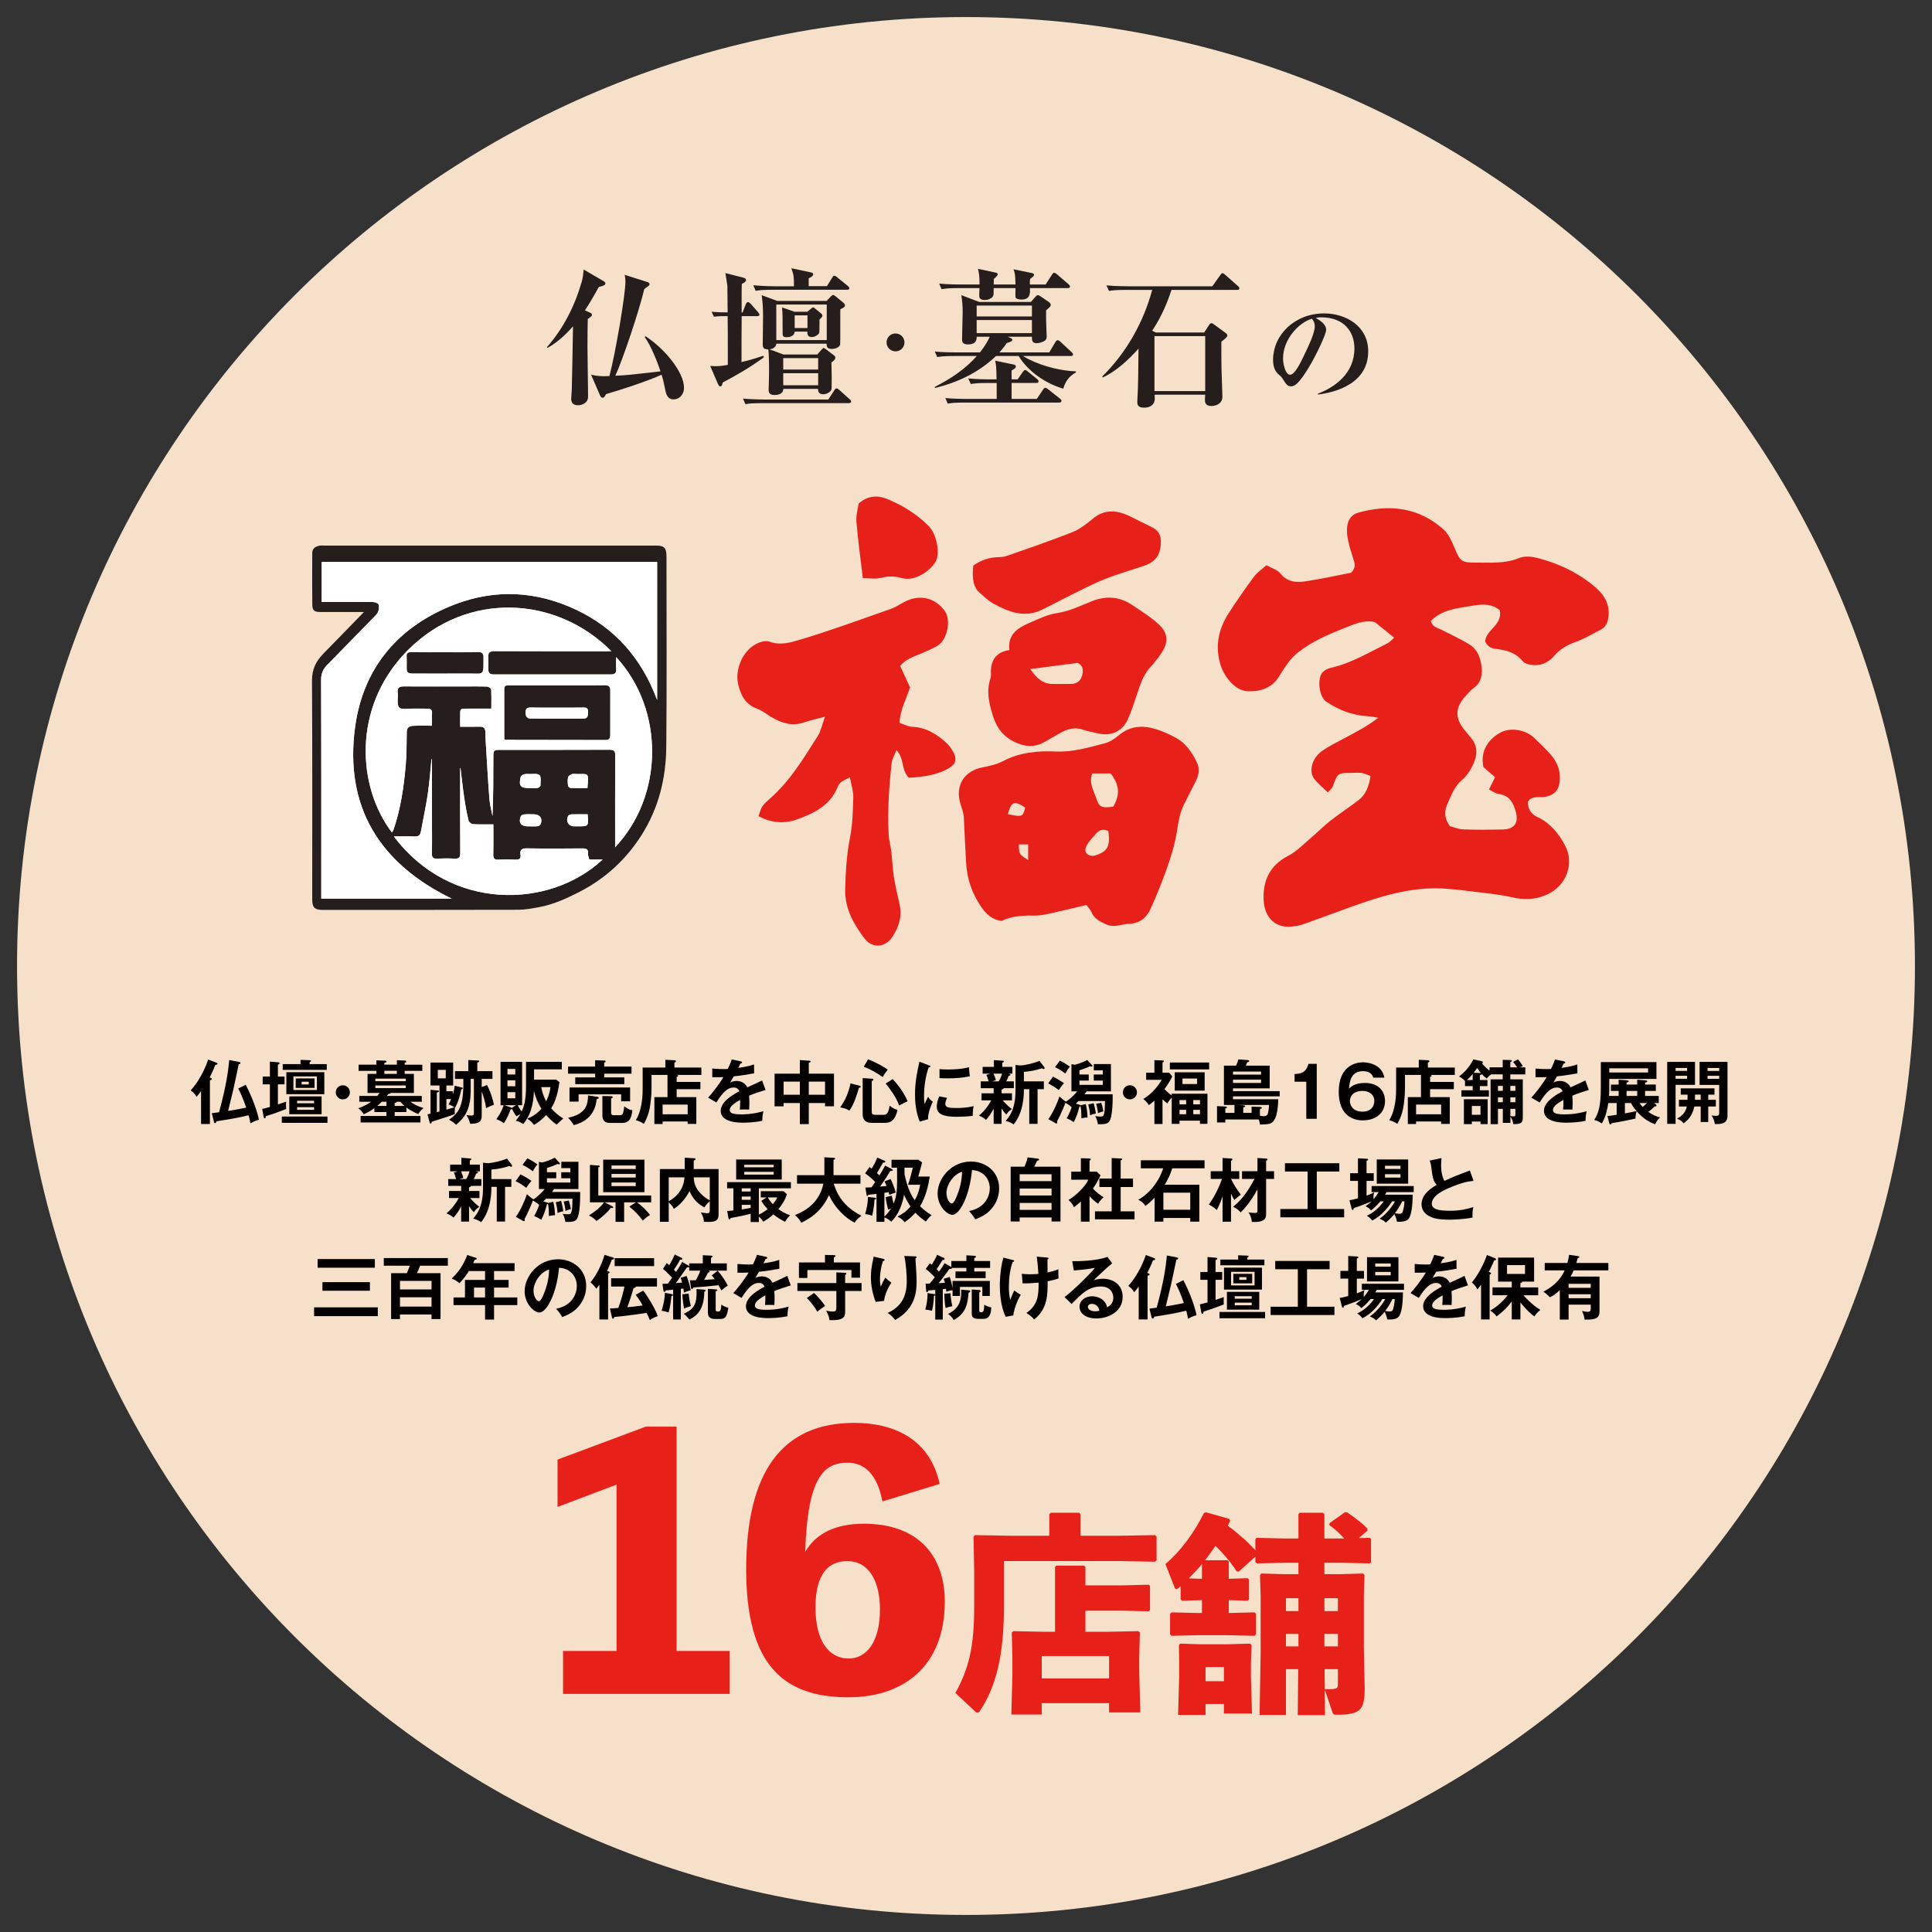 <?xml version="1.0" encoding="utf-8"?>
<!-- Generator: Adobe Illustrator 15.0.2, SVG Export Plug-In . SVG Version: 6.00 Build 0)  -->
<!DOCTYPE svg PUBLIC "-//W3C//DTD SVG 1.1//EN" "http://www.w3.org/Graphics/SVG/1.1/DTD/svg11.dtd">
<svg version="1.1" id="レイヤー_1" xmlns="http://www.w3.org/2000/svg" xmlns:xlink="http://www.w3.org/1999/xlink" x="0px"
	 y="0px" width="290px" height="290px" viewBox="0 0 290 290" style="enable-background:new 0 0 290 290;" xml:space="preserve">
<rect x="0" y="0" width="290" height="290" fill="#333333" stroke="none"/>
<style type="text/css">
<![CDATA[
	.st0{clip-path:url(#SVGID_6_);fill:#FFFFFF;}
	.st1{clip-path:url(#SVGID_2_);fill:#E7211A;}
	.st2{clip-path:url(#SVGID_2_);}
	.st3{clip-path:url(#SVGID_4_);}
	.st4{clip-path:url(#SVGID_2_);fill:#251E1C;}
	.st5{clip-path:url(#SVGID_2_);fill:#F6E0C9;}
	.st6{clip-path:url(#SVGID_6_);fill:#251E1C;}
	.st7{clip-path:url(#SVGID_2_);fill:#040000;}
]]>
</style>
<g>
	<defs>
		<rect id="SVGID_1_" x="2.559" y="2.56" width="284.882" height="284.881"/>
	</defs>
	<clipPath id="SVGID_2_">
		<use xlink:href="#SVGID_1_"  style="overflow:visible;"/>
	</clipPath>
	<path class="st5" d="M287.441,144.999c0,78.668-63.772,142.441-142.44,142.441S2.559,223.667,2.559,144.999S66.333,2.56,145,2.56
		S287.441,66.331,287.441,144.999"/>
	<path class="st4" d="M89.876,43.087c-0.995,1.809-1.628,2.826-2.08,3.504l0.724,0.316c0.159,0.068,0.339,0.18,0.339,0.361
		s-0.203,0.316-0.633,0.611c-0.022,0.723-0.045,2.125-0.045,4.203c0,0.34,0.091,7.1,0.091,7.324c0,0.361-0.023,0.633-0.295,0.926
		c-0.315,0.34-0.791,0.498-1.22,0.498c-0.882,0-1.018-0.586-1.018-0.949c0-0.248,0.091-1.334,0.091-1.561
		c0.067-2.6,0.135-6.736,0.181-9.334c-0.814,0.926-2.147,2.305-3.82,3.232L82.1,52.106c2.465-2.803,4.16-6.148,5.199-9.742
		c0.204-0.701,0.249-1.242,0.316-1.9l2.961,1.721c0.137,0.066,0.294,0.201,0.294,0.359C90.871,42.771,90.645,42.884,89.876,43.087
		 M101.133,59.95c-1.018,0-1.176-0.883-1.334-1.719c-0.113-0.609-0.293-1.379-0.497-1.988c-1.809,0.859-6.171,2.305-8.341,2.916
		c-0.135,0.316-0.294,0.543-0.497,0.543c-0.113,0-0.271-0.068-0.361-0.271l-1.38-3.188c1.176,0.271,1.719,0.248,2.758,0.203
		c0.882-3.367,2.396-12.115,2.396-14.172c0-0.453-0.044-0.725-0.112-1.018l3.436,1.086c0.159,0.043,0.294,0.135,0.294,0.316
		c0,0.18-0.181,0.293-0.339,0.404c-0.203,0.137-0.316,0.227-0.452,0.342c-0.745,3.186-3.188,10.486-4.34,12.996
		c1.854-0.092,2.012-0.113,6.781-0.656c-0.361-1.107-1.356-3.752-2.374-5.154l0.137-0.111c2.893,1.875,5.764,5.402,5.764,7.73
		C102.67,59.317,101.878,59.95,101.133,59.95"/>
	<path class="st4" d="M108.48,57.419c-0.069,0.361-0.159,0.586-0.385,0.586c-0.136,0-0.249-0.201-0.362-0.451l-1.129-2.623
		c0.903,0.068,1.446,0.047,2.644-0.158c0-4.746,0-5.289-0.022-7.322c-1.017,0-1.401,0-2.057,0.09l-0.361-0.746
		c1.084,0.092,1.808,0.092,2.418,0.092c0-0.635-0.045-3.754-0.045-4.002c-0.022-0.271-0.249-1.561-0.294-1.898l2.645,0.678
		c0.294,0.068,0.452,0.158,0.452,0.385c0,0.203-0.271,0.383-0.633,0.564c-0.046,0.678-0.022,3.686-0.022,4.295h0.135l0.497-1.287
		c0.068-0.16,0.182-0.273,0.317-0.273s0.271,0.113,0.384,0.227l1.13,1.289c0.113,0.137,0.204,0.271,0.204,0.361
		c0,0.182-0.18,0.227-0.316,0.227h-2.351c-0.023,1.084-0.023,5.922-0.023,6.895c1.718-0.408,2.646-0.746,3.256-0.949l0.112,0.227
		C112.48,55.226,110.604,56.288,108.48,57.419 M127.399,60.515h-13.065c-1.378,0-1.876,0.045-2.441,0.158l-0.361-0.836
		c1.356,0.111,2.961,0.135,3.21,0.135h9.583l0.905-1.379c0.113-0.18,0.203-0.293,0.339-0.293s0.248,0.09,0.43,0.248l1.536,1.379
		c0.137,0.113,0.227,0.227,0.227,0.363C127.76,60.425,127.625,60.515,127.399,60.515 M127.15,43.495h-11.278
		c-1.38,0-1.877,0.066-2.441,0.156l-0.363-0.836c1.38,0.137,2.962,0.158,3.211,0.158h2.894c0-1.424,0-1.582-0.385-2.711l2.848,0.609
		c0.159,0.023,0.43,0.09,0.43,0.293c0,0.273-0.316,0.43-0.678,0.611v1.176h2.735l0.791-1.268c0.112-0.18,0.203-0.293,0.339-0.293
		s0.271,0.113,0.43,0.248l1.581,1.289c0.113,0.092,0.227,0.203,0.227,0.34C127.489,43.448,127.308,43.495,127.15,43.495
		 M126.63,46.161c-0.091,0.045-0.43,0.227-0.497,0.271c-0.023,0.836,0.021,5.086-0.023,5.289c-0.067,0.361-0.678,0.656-1.243,0.656
		c-0.587,0-0.813-0.227-0.791-0.791h-7.55c-0.045,0.723-0.904,0.836-1.017,0.859l2.103,0.768h5.062l0.633-0.725
		c0.136-0.135,0.227-0.248,0.316-0.248c0.113,0,0.249,0.09,0.385,0.205l1.152,0.879c0.158,0.115,0.227,0.227,0.227,0.363
		c0,0.271-0.249,0.475-0.588,0.723c0,0.316,0.045,1.809,0.045,2.125c0,1.695,0,1.898-0.091,2.035
		c-0.112,0.227-0.61,0.611-1.175,0.611c-0.746,0-0.791-0.521-0.791-0.814h-5.199c-0.022,0.723-0.7,0.926-1.356,0.926
		c-0.858,0-0.858-0.586-0.858-0.812c0-0.047,0-0.25,0.022-0.543c0.045-1.086,0.045-2.418,0.045-2.871
		c0-0.045-0.022-2.08-0.112-2.621c-0.656-0.023-0.837-0.182-0.837-0.77c0-0.654,0.045-3.549,0.045-4.137
		c0-0.746,0-1.854-0.203-3.232l2.328,0.859h7.414l0.61-0.633c0.158-0.158,0.248-0.248,0.361-0.248s0.204,0.045,0.362,0.18
		l1.13,0.928c0.249,0.203,0.294,0.338,0.294,0.43C126.833,46.003,126.721,46.116,126.63,46.161 M124.098,45.708h-7.572v5.336h7.572
		V45.708z M123.013,47.946c0,0.316,0,1.854-0.045,2.014c-0.091,0.248-0.61,0.631-1.107,0.631c-0.7,0-0.679-0.52-0.679-0.812h-1.898
		c-0.022,0.609-0.655,0.836-1.175,0.836c-0.476,0-0.634-0.113-0.634-0.566c0-2.688,0-2.982-0.09-3.908l1.854,0.654h1.943
		l0.565-0.475c0.113-0.09,0.226-0.18,0.294-0.18s0.158,0.045,0.316,0.18l0.836,0.68c0.113,0.088,0.249,0.225,0.249,0.383
		C123.443,47.495,123.352,47.677,123.013,47.946 M122.81,53.757h-5.244v1.717h5.244V53.757z M122.81,56.017h-5.244v1.809h5.244
		V56.017z M121.205,47.337h-1.921v1.898h1.921V47.337z"/>
	<path class="st4" d="M134.421,52.741c-0.757,0-1.344-0.613-1.344-1.342c0-0.758,0.601-1.344,1.344-1.344
		c0.729,0,1.343,0.586,1.343,1.344C135.764,52.142,135.164,52.741,134.421,52.741"/>
	<path class="st4" d="M159.598,58.345c-3.166-0.949-5.538-2.982-6.69-4.904h-3.413c-2.532,2.441-5.742,3.979-9.155,4.791
		l-0.022-0.158c2.44-1.244,4.588-2.689,6.306-4.633h-3.503c-1.56,0-1.989,0.09-2.441,0.158l-0.361-0.836
		c1.062,0.111,2.146,0.135,3.21,0.135h3.571c0.812-1.039,1.197-1.764,1.469-2.352h-1.966c0,0.316,0.021,1.154-1.312,1.154
		c-0.882,0-0.882-0.475-0.882-0.816c0-0.562,0.09-3.32,0.09-3.932c0-1.129-0.044-1.582-0.202-2.645l2.689,1.018h7.753l0.679-0.768
		c0.135-0.158,0.249-0.25,0.361-0.25c0.113,0,0.248,0.068,0.385,0.158l1.288,0.881c0.135,0.092,0.271,0.273,0.271,0.408
		c0,0.248-0.204,0.385-0.701,0.836v1.424c0,0.385,0.091,2.418,0.091,2.441c0,0.293-0.046,0.498-0.249,0.654
		c-0.272,0.229-0.903,0.408-1.243,0.408c-0.746,0-0.724-0.496-0.724-0.973h-3.616l0.475,0.227c0.112,0.045,0.203,0.158,0.203,0.25
		c0,0.18-0.385,0.338-0.836,0.473c-0.25,0.363-0.521,0.746-1.107,1.402h7.48l0.927-1.559c0.091-0.158,0.204-0.271,0.34-0.271
		s0.271,0.113,0.407,0.225l1.673,1.561c0.136,0.135,0.226,0.248,0.226,0.361c0,0.182-0.158,0.227-0.362,0.227h-7.166
		c1.969,1.197,4.929,2.168,7.958,2.305v0.16C160.388,56.491,159.869,57.396,159.598,58.345 M160.276,43.245h-5.674
		c0.022,0.838,0.046,1.719-1.311,1.719c-0.227,0-0.769-0.045-0.859-0.363c-0.022-0.113-0.022-0.225,0-1.355h-3.277
		c0,0.928,0,1.018-0.112,1.221c-0.182,0.34-0.747,0.564-1.221,0.564c-0.837,0-0.837-0.451-0.837-0.723
		c0-0.158,0.022-0.904,0.045-1.062h-3.255c-1.378,0-1.876,0.068-2.441,0.158l-0.361-0.836c1.356,0.135,2.96,0.135,3.21,0.135h2.848
		c0-1.152-0.045-1.537-0.227-2.35l2.645,0.564c0.136,0.023,0.317,0.09,0.317,0.248c0,0.182-0.182,0.34-0.587,0.701
		c0,0.203,0,0.271-0.023,0.836h3.277c-0.045-1.4-0.067-1.627-0.294-2.283l2.735,0.566c0.158,0.021,0.338,0.113,0.338,0.248
		c0,0.182-0.156,0.316-0.587,0.633c-0.045,0.25-0.045,0.361-0.045,0.836h2.374l0.948-1.469c0.114-0.18,0.227-0.293,0.34-0.293
		c0.112,0,0.271,0.09,0.406,0.225l1.74,1.494c0.113,0.111,0.228,0.246,0.228,0.361C160.616,43.179,160.458,43.245,160.276,43.245
		 M158.988,60.425h-14.286c-1.379,0-1.876,0.066-2.441,0.158l-0.361-0.836c1.356,0.135,2.961,0.135,3.209,0.135h4.499v-2.395h-1.447
		c-1.378,0-1.875,0.066-2.441,0.158l-0.384-0.838c1.379,0.137,2.983,0.137,3.232,0.137h1.017c-0.021-2.014-0.089-2.262-0.203-2.803
		l2.712,0.564c0.158,0.021,0.385,0.09,0.385,0.316c0,0.248-0.339,0.428-0.633,0.586c0,0.273-0.022,0.656,0,1.336h0.904l0.79-1.131
		c0.138-0.182,0.227-0.271,0.341-0.271c0.135,0,0.226,0.09,0.429,0.248l1.357,1.107c0.112,0.09,0.226,0.227,0.226,0.363
		c0,0.158-0.137,0.227-0.34,0.227h-3.707v2.395h3.775l0.949-1.4c0.112-0.182,0.203-0.273,0.339-0.273
		c0.135,0,0.271,0.115,0.43,0.227l1.763,1.402c0.136,0.09,0.226,0.182,0.226,0.338C159.326,60.356,159.168,60.425,158.988,60.425
		 M154.896,45.868h-8.295v1.627h8.295V45.868z M154.896,48.038h-8.295v1.967h8.295V48.038z"/>
	<path class="st4" d="M173.312,59.249c0,0.113,0.022,0.453,0.022,0.564c0,0.973-0.724,1.379-1.604,1.379
		c-1.018,0-1.018-0.543-1.018-0.902c0-0.295,0.091-1.65,0.091-1.967c0.046-1.244,0.046-1.719,0.091-5.992
		c-1.447,1.629-3.413,3.459-5.358,4.318l-0.089-0.135c3.616-3.572,6.17-8.07,7.504-12.998h-4.046c-1.582,0-2.013,0.09-2.441,0.158
		l-0.385-0.836c1.041,0.09,2.192,0.135,3.233,0.135h12.657l1.198-1.672c0.091-0.137,0.181-0.295,0.339-0.295
		c0.137,0,0.316,0.158,0.407,0.25l1.898,1.672c0.114,0.113,0.227,0.203,0.227,0.34c0,0.248-0.227,0.248-0.362,0.248h-9.832
		c-0.565,1.719-1.402,3.865-2.894,6.125l0.52,0.271h7.279l0.723-1.107c0.114-0.18,0.226-0.293,0.361-0.293
		c0.114,0,0.294,0.113,0.385,0.18l1.808,1.334c0.068,0.068,0.204,0.182,0.204,0.34c0,0.248-0.498,0.609-0.903,0.926
		c0,0.812,0,3.301,0.021,3.955c0,0.611,0.137,3.641,0.137,4.318c0,0.926-0.814,1.379-1.673,1.379c-0.95,0-0.95-0.654-0.95-0.973
		c0-0.225,0.023-0.43,0.045-0.723H173.312z M180.907,50.456h-7.618v8.25h7.618V50.456z"/>
	<path class="st4" d="M197.858,59.222l-0.035-0.123c2.559-0.99,5.48-3.045,5.48-6.801c0-2.523-1.583-4.664-4.958-4.664
		c-0.487,0-0.625,0.035-0.835,0.105c1.549,0.818,1.549,1.564,1.549,1.793c0,0.625-1.514,3.844-2.645,5.688
		c-1.34,2.191-2,2.766-2.609,2.766c-0.557,0-0.714-0.26-1.253-1.096c-0.226-0.348-0.243-0.365-0.678-0.73
		c-0.54-0.453-0.784-1.287-0.784-2.105c0-3.844,3.306-7.012,7.655-7.012c3.357,0,6.628,1.967,6.628,5.691
		C205.374,58.161,199.25,59.03,197.858,59.222 M196.919,47.845c-2.001,0.59-4.332,3.096-4.332,5.984
		c0,0.713,0.331,2.418,1.061,2.418c0.714,0,1.566-1.775,2.279-3.289c0.417-0.854,1.427-2.959,1.427-3.982
		C197.354,48.382,197.058,48.001,196.919,47.845"/>
	<path class="st1" d="M223.504,118.501c0.345-0.695,0.576-1.164,0.911-1.842c-0.547-0.475-1.133-0.982-1.747-1.516
		c-0.456-2.113,0.418-3.951,2.48-5.146c1.441-0.834,3.744-0.535,5.069,0.703c0.837,0.781,1.657,1.588,2.429,2.434
		c0.983,1.078,1.567,2.322,1.494,3.842c-0.075,1.533-0.726,2.373-2.224,2.629c-0.461,0.078-0.943,0.023-1.411,0.072
		c-0.261,0.027-0.532,0.102-0.761,0.229c-0.162,0.088-0.259,0.297-0.409,0.484c0.016,1.02,0.438,1.781,1.402,2.229
		c1.909,0.885,3.164,2.412,4.146,4.217c1.534,2.816,0.208,6.189-2.749,7.477c-1.784,0.777-3.447,0.771-5.286,0.35
		c-1.884-0.43-3.831-0.594-5.754-0.842c-1.26-0.164-2.525-0.295-3.792-0.404c-5.605-0.482-10.747,1.346-15.882,3.205
		c-1.961,0.709-3.91,1.449-5.878,2.139c-0.498,0.176-1.04,0.25-1.569,0.311c-2.538,0.297-4.172-1.338-4.298-3.973
		c-0.136-2.854,0.886-5.201,3.677-6.633c1.337-0.686,2.425-1.869,3.6-2.857c0.92-0.773,1.763-1.645,2.71-2.381
		c1.376-1.072,2.827-2.045,4.223-3.092c1.151-0.863,1.594-2.113,1.833-3.639c-0.411-0.158-0.811-0.389-1.233-0.455
		c-0.527-0.082-1.076-0.033-1.615-0.029c-2.088,0.014-2.076,0.02-2.823,2.043c-0.103,0.279-0.389,0.49-0.729,0.9
		c-0.748-0.732-1.491-1.314-2.046-2.041c-0.884-1.156-0.319-3.166,1.214-4.225c1.046-0.721,2.204-1.281,3.328-1.885
		c1.698-0.91,3.41-1.795,5.074-3.061c-0.48-0.076-0.959-0.201-1.442-0.223c-2.35-0.109-4.464-0.91-6.386-2.209
		c-1.064-0.719-1.39-3.447-0.539-4.4c0.287-0.32,0.764-0.559,1.193-0.654c3.074-0.684,5.737-2.309,8.511-3.676
		c0.398-0.197,0.707-0.572,1.045-0.855c-0.96-0.777-1.831-1.484-2.882-2.338c-1.59-0.43-3.277,0.371-4.838,0.988
		c-2.293,0.904-4.589,1.918-6.594,3.467c-0.712,0.551-1.286,1.154-1.774,1.877c-0.377,0.557-0.778,1.102-1.11,1.684
		c-1.073,1.885-2.895,2.424-4.812,2.355c-1.801-0.064-3.506-2.102-4.083-4.051c-0.854-2.879-0.214-5.451,1.37-7.859
		c1.182-1.797,2.401-3.572,3.684-5.297c0.463-0.623,1.158-1.072,1.873-1.713c0.78,0.447,1.643,0.686,2.094,1.252
		c1.064,1.332,2.448,1.367,3.85,1.156c2.313-0.348,4.602-0.861,6.736-1.275c0.737-0.697,0.597-1.326,0.378-2.002
		c-0.311-0.959-0.613-1.926-0.821-2.908c-0.138-0.65-0.191-1.344-0.124-2c0.102-1.002,0.61-1.814,1.636-2.102
		c4.696-1.318,9.086-0.824,12.834,2.52c0.76,0.678,1.222,1.764,1.636,2.74c0.88,2.068,1.021,2.246,3.271,2.229
		c2.143-0.016,4.284,0.186,6.38-0.666c1.354-0.549,2.819-0.047,4.156,0.365c2.525,0.777,4.886,2.01,6.927,3.65
		c1.377,1.105,2.599,2.527,2.391,4.635c-0.096,0.971-0.359,1.688-1.241,2.125c-1.269,0.629-2.491,1.389-3.819,1.85
		c-1.267,0.438-2.292,1.104-3.147,2.088c-0.914,1.053-2.068,1.498-3.432,1.299c-0.438-0.062-0.986-0.225-1.24-0.537
		c-1.07-1.318-2.526-1.699-4.086-1.863c-0.751-0.08-1.249-0.436-1.559-1.117c0.151-1.795,2.64-2.457,2.202-4.666
		c-1.395-1.219-3.209-0.842-4.749-0.588c-1.959,0.324-4.111,0.596-5.598,2.191c0.261,0.941,0.999,1.018,1.58,1.314
		c1.435,0.732,2.914,1.396,4.271,2.252c1.138,0.719,1.603,1.963,1.755,3.275c0.146,1.26-0.041,2.412-1.195,3.223
		c-0.381,0.266-0.68,0.652-1.009,0.99c-1.825,1.875-1.884,3.537-0.202,5.488c0.263,0.305,0.503,0.629,0.768,0.934
		c1.274,1.457,0.95,3,0.159,4.5c-0.371,0.703-0.86,1.412-1.468,1.906c-1.114,0.908-1.529,2.182-2.098,3.387
		c-0.516,1.094-0.662,2.182,0.298,3.529c0.496,0.125,1.25,0.447,2.015,0.479c1.953,0.08,3.911,0.057,5.867,0.018
		c1.764-0.035,2.455-0.943,2.014-2.617c-0.358-1.359-0.945-2.518-2.588-2.713C224.512,119.128,224.114,118.8,223.504,118.501"/>
	<path class="st1" d="M163.061,135.841c-1.865,0.441-3.678,0.893-5.503,1.289c-0.778,0.17-1.585,0.326-2.375,0.307
		c-1.701-0.037-3.359,0.07-4.846,0.791c-1.476-0.195-2.344-1.057-3.09-2.158c-1.347-1.99-2.085-4.074-2.231-6.555
		c-0.134-2.271-0.228-4.547-0.342-6.822c-0.035-0.719-0.339-1.428-0.542-2.137c-0.765-2.668,0.595-4.83,3.309-5.367
		c1.048-0.207,2.145-0.436,3.075-0.926c2.538-1.342,5.25-1.584,8.014-1.459c2.539,0.115,4.908-0.627,7.302-1.236
		c0.744-0.189,1.472-0.664,2.066-1.172c1.792-1.529,3.778-1.566,5.853-0.869c1.015,0.342,2.007,0.793,2.936,1.324
		c0.624,0.357,1.2,0.877,1.651,1.443c0.54,0.676,0.995,1.443,1.356,2.232c0.45,0.984,0.209,1.963-0.286,2.9
		c-0.593,1.123-1.153,2.264-1.719,3.4c-0.667,1.344-0.834,2.795-1.078,4.258c-0.307,1.834-0.889,3.639-1.507,5.402
		c-0.711,2.023-1.538,4.012-2.419,5.971c-0.585,1.299-1.636,2.154-3.131,2.197c-1.175,0.035-2.287,0.668-3.549,0.082
		c-0.958-0.447-1.794-0.846-2.204-1.887C163.662,136.499,163.344,136.218,163.061,135.841 M163.956,116.101
		c-0.533,1.424,0.157,2.43,0.504,3.473c0.541,1.623,0.804,1.738,2.646,1.51c1.044-1.867,0.954-3.229-0.388-4.982H163.956z
		 M166.372,124.749c-0.858-0.422-1.433-0.113-1.89,0.428c-0.547,0.65-1.218,1.281-1.499,2.045c-0.319,0.869,0.542,1.471,1.475,1.162
		C166.254,127.792,166.663,127.04,166.372,124.749 M151.266,122.212c2.202,0.441,2.237,0.428,2.625-0.994
		C152.232,120.149,151.838,120.28,151.266,122.212 M154.333,126.751h-1.396c0.023,1.486,0.023,1.486,1.396,2.344V126.751z"/>
	<path class="st1" d="M136.417,116.745c-1.186-1.191-0.629-2.9-1.867-4.148c-0.313,0.82-0.646,1.346-0.707,1.902
		c-0.395,3.607-0.65,7.229-0.447,10.859c0.045,0.797,0.287,1.58,0.381,2.377c0.157,1.328,0.208,2.67,0.415,3.988
		c0.218,1.387,0.564,2.752,0.86,4.125c0.379,1.752-0.158,3.322-1.082,4.752c-1.062,1.65-3.043,1.818-4.224,0.246
		c-1.62-2.158-2.947-4.461-2.879-7.365c0.062-2.623,0.219-5.205,0.729-7.793c0.386-1.959,0.428-3.996,0.484-6.002
		c0.025-0.9-0.289-1.811-0.501-3.008c-0.623,0.328-1.028,0.473-1.341,0.73c-0.248,0.203-0.43,0.527-0.557,0.832
		c-1.11,2.699-3.529,3.836-5.986,4.738c-1.836,0.674-3.816,0.615-5.836-0.471c0.191-0.518,0.289-1.039,0.557-1.447
		c0.289-0.443,0.715-0.807,1.119-1.16c3.039-2.648,5.083-6.062,7.203-9.406c0.48-0.76,0.654-1.713,1.093-2.914
		c-1.278,0.342-2.224,0.535-3.127,0.85c-1.821,0.635-3.418,0.094-4.965-0.822c-0.694-0.412-1.336-0.961-2.08-1.225
		c-1.757-0.623-2.462-2-2.851-3.635c-0.521-2.199,0.61-4.938,2.58-6.029c0.604-0.334,1.511-0.625,2.086-0.412
		c1.748,0.646,3.405,0.072,4.93-0.387c4.5-1.354,8.918-2.984,13.355-4.543c0.687-0.24,1.306-0.67,1.956-1.012
		c2.302-1.209,4.578-0.707,6.096,1.342c0.993,1.344,0.397,4.357-1.1,5.229c-0.868,0.504-1.816,0.877-2.742,1.275
		c-0.983,0.426-2.026,0.74-2.85,1.754c0.476,1.033,0.973,2.117,1.479,3.217c-0.549,1.727-1.491,3.32-1.574,5.322
		c0.651,0.211,1.271,0.562,1.902,0.588c2.013,0.08,3.589,1.041,5.017,2.311c0.483,0.43,0.9,0.986,1.195,1.564
		c0.506,0.99,0.328,1.695-0.579,2.254C140.622,116.417,138.448,116.616,136.417,116.745"/>
	<path class="st1" d="M151.515,97.575c-0.278-2.289,1.152-3.271,2.926-4.043c1.407-0.611,2.729-1.283,4.323-1.523
		c1.748-0.266,3.424-1.084,5.094-1.754c2.168-0.873,4.208-0.715,6.134,0.588c1.329,0.898,2.719,1.75,3.896,2.826
		c1.499,1.369,1.539,2.781,0.374,4.471c-0.493,0.715-1.045,1.395-1.627,2.039c-1.02,1.133-1.461,2.529-1.931,3.928
		c-0.446,1.33-0.867,2.68-1.457,3.945c-0.834,1.795-2.551,2.496-4.519,2.016c-0.717-0.176-1.454-0.291-2.146-0.535
		c-1.334-0.475-2.49-0.062-3.623,0.588c-0.814,0.469-1.615,0.961-2.447,1.395c-1.207,0.627-2.412,0.572-3.688,0.08
		c-1.972-0.76-3.137-2.094-3.774-4.121c-0.601-1.906-1.036-3.744-0.363-5.701c0.064-0.184,0.068-0.4,0.058-0.598
		C148.65,99.249,149.369,97.915,151.515,97.575 M154.653,100.425c0.984,1.434,1.923,2.25,3.414,2.24
		c0.867-0.006,1.735-0.012,2.602-0.002c0.828,0.008,1.469-0.354,1.713-1.121c0.247-0.773,0.296-1.596-0.621-2.039
		C159.503,99.796,157.284,100.083,154.653,100.425"/>
	<path class="st1" d="M146.095,84.89c1.123-0.793,2.303-1.199,3.618-1.25c0.466-0.018,0.956-0.033,1.389-0.186
		c3.292-1.158,6.599-2.283,9.842-3.566c1.102-0.436,2.112-1.203,3.029-1.979c1.814-1.531,3.681-1.355,5.631-0.416
		c1.085,0.523,2.146,1.092,3.234,1.607c0.948,0.449,1.425,1.117,1.412,2.213c-0.021,1.924-0.715,2.996-2.531,3.613
		c-1.975,0.674-3.989,1.242-5.923,2.014c-1.803,0.721-3.527,1.637-5.273,2.492c-1.39,0.682-2.748,1.43-4.143,2.102
		c-2.617,1.264-4.99,0.307-7.277-0.936c-0.754-0.41-1.386-1.053-2.049-1.617C146.162,88.224,145.863,86.974,146.095,84.89"/>
	<path class="st1" d="M129.515,86.78c-0.36-3.059-0.742-5.76-0.964-8.477c-0.079-0.961,0.23-1.955,0.336-2.734
		c1.492-1.262,2.946-1.229,4.351-0.643c2.299,0.963,4.415,2.264,6.177,4.057c1.146,1.164,1.73,3.977,1.059,5.266
		c-0.636,1.221-3.007,3.109-5.089,2.527c-1.075-0.301-2.059-0.322-3.147-0.037C131.445,86.946,130.554,86.78,129.515,86.78"/>
	<g class="st2">
		<defs>
			<rect id="SVGID_3_" x="46.832" y="81.882" width="53.23" height="54.695"/>
		</defs>
		<clipPath id="SVGID_4_">
			<use xlink:href="#SVGID_3_"  style="overflow:visible;"/>
		</clipPath>
		<g class="st3">
			<defs>
				<rect id="SVGID_5_" x="46.832" y="81.882" width="53.23" height="54.695"/>
			</defs>
			<clipPath id="SVGID_6_">
				<use xlink:href="#SVGID_5_"  style="overflow:visible;"/>
			</clipPath>
			<path class="st6" d="M100.041,83.538c0,9.516,0.065,19.033-0.031,28.549c-0.044,4.703-1.124,9.174-3.693,13.234
				c-2.375,3.75-5.52,6.605-9.439,8.604c-1.903,0.971-3.866,1.863-5.996,2.248c-1.021,0.186-2.058,0.381-3.089,0.385
				c-9.793,0.027-19.587,0.018-29.379,0.018c-1.187,0-1.547-0.363-1.547-1.564c0-10.949,0.031-21.9-0.034-32.852
				c-0.011-1.678,0.584-2.904,1.688-4.027c2.003-2.037,3.989-4.094,6.112-6.271h-6.598c-0.838,0-1.147-0.232-1.157-1.086
				c-0.031-2.59-0.018-5.184-0.007-7.779c0.003-0.701,0.501-0.975,1.104-1.092c0.219-0.041,0.453-0.012,0.68-0.012
				c16.59-0.002,33.18-0.002,49.77,0C99.707,81.892,100.041,82.229,100.041,83.538 M98.638,105.069V84.356H48.286v5.992
				c2.601,0,5.144-0.01,7.683,0.018c0.292,0.004,0.752,0.148,0.838,0.35c0.128,0.312,0.076,0.76-0.044,1.1
				c-0.106,0.311-0.389,0.57-0.629,0.814c-2.312,2.379-4.635,4.746-6.955,7.113c-0.034,0.037-0.072,0.072-0.106,0.107
				c-0.577,0.611-0.876,1.26-0.872,2.174c0.041,10.652,0.023,21.301,0.023,31.949v0.91h19.572
				c-10.766-5.236-16.119-13.717-14.497-25.732c1.213-8.982,6.563-15.215,15.044-18.451c6.071-2.316,12.212-1.971,18.107,0.811
				C92.305,94.271,96.305,98.806,98.638,105.069 M92.333,127.175c7.315-7.742,7.442-20.645,0.151-28.549
				c0,0.701-0.031,1.254,0.01,1.797c0.045,0.592-0.203,0.809-0.767,0.809c-5.89-0.008-11.779-0.008-17.669,0
				c-0.546,0-0.772-0.258-0.763-0.783c0.014-0.605,0.028-1.211-0.003-1.814c-0.034-0.666,0.213-0.9,0.91-0.896
				c5.563,0.025,11.127,0.016,16.689,0.016h0.88c-8.236-8.326-21.62-9.047-30.469-0.246c-0.113,0.109-0.223,0.223-0.333,0.336
				c-8.137,8.418-7.325,20.307-2.141,27.111c0.079-0.131,0.179-0.24,0.224-0.367c1.075-3.123,1.55-6.371,1.842-9.639
				c0.151-1.693,0.134-3.402,0.161-5.105c0.01-0.623,0.409-0.863,0.894-0.895c0.941-0.055,1.89-0.018,2.89-0.018
				c0-0.584-0.027-1.236,0.01-1.885c0.028-0.502-0.227-0.67-0.656-0.678c-0.707-0.014-1.412,0.008-2.115-0.01
				c-0.747-0.018-1.809,0.215-2.155-0.172c-0.402-0.447-0.142-1.465-0.227-2.227c-0.086-0.764,0.271-0.936,0.948-0.928
				c2.973,0.02,5.94,0.006,8.913,0.006c1.183,0,2.364-0.02,3.547,0.021c0.22,0.006,0.607,0.254,0.618,0.412
				c0.058,0.941,0.027,1.891,0.027,2.893c-1.344,0-2.598-0.01-3.852,0.004c-0.357,0.004-0.809-0.059-0.822,0.498
				c-0.02,0.723-0.003,1.443-0.003,2.217c1.014,0,1.941,0.02,2.869-0.008c0.626-0.02,0.914,0.199,0.918,0.867
				c0.003,0.943,0.078,1.893,0.138,2.838c0.146,2.387,0.273,4.775,0.467,7.16c0.071,0.863,0.303,1.711,0.46,2.57
				c0.131-2.992,0.131-5.961,0.131-8.934c0-0.949,0.072-1.02,1.044-1.02c5.464,0,10.925,0.01,16.388-0.016
				c0.653-0.002,0.865,0.174,0.862,0.85c-0.027,4.303-0.017,8.607-0.017,12.91V127.175z M90.46,129.017h-2.003
				c-0.076-0.311-0.214-0.578-0.187-0.828c0.069-0.691-0.227-0.85-0.872-0.84c-2.767,0.027-5.536,0.039-8.306-0.006
				c-0.759-0.01-1.082,0.191-0.962,0.965c0.093,0.574-0.188,0.746-0.735,0.725c-0.855-0.037-1.715-0.041-2.566,0
				c-0.595,0.031-0.802-0.16-0.787-0.77c0.037-1.531,0.014-3.064,0.014-4.527c-1.051,0-2.048,0.033-3.041-0.029
				c-0.247-0.014-0.632-0.305-0.684-0.531c-0.269-1.123-0.481-2.27-0.646-3.412c-0.22-1.484-0.374-2.979-0.56-4.471H69.07v0.814
				c0,3.975-0.013,7.955,0.015,11.93c0.006,0.674-0.199,0.887-0.859,0.85c-0.852-0.053-1.715-0.045-2.566-0.004
				c-0.612,0.031-0.85-0.148-0.832-0.801c0.045-1.531,0.014-3.072,0.014-4.604v-9.506c-0.023-0.01-0.048-0.02-0.075-0.031
				c-0.18,1.75-0.296,3.51-0.554,5.248c-0.278,1.875-0.693,3.729-1.027,5.594c-0.1,0.561-0.344,0.809-0.948,0.777
				c-1.011-0.045-2.027-0.012-3.116-0.012C67.573,136.81,82.502,136.458,90.46,129.017 M86.721,124.036c1.64,0,1.64,0,1.485-1.811
				c-0.846,0-1.646-0.014-2.443,0.01c-0.169,0.008-0.416,0.111-0.485,0.246c-0.405,0.789,0.062,1.555,0.918,1.555H86.721z
				 M88.178,118.294c0.179-2.404,0.262-2.096-1.666-2.113c-0.227,0-0.478-0.061-0.67,0.018c-0.227,0.094-0.529,0.279-0.574,0.471
				c-0.086,0.406-0.058,0.85-0.007,1.27c0.017,0.133,0.251,0.332,0.392,0.34C86.495,118.31,87.34,118.294,88.178,118.294
				 M81.118,123.765c0.402-0.859-0.052-1.539-1-1.539c-0.478,0-0.959-0.027-1.434,0.014c-0.186,0.014-0.463,0.145-0.521,0.293
				c-0.368,0.945,0.041,1.504,1.048,1.504h0.378c0.351,0,0.708,0.027,1.055-0.014C80.815,124.007,81.056,123.899,81.118,123.765
				 M81.127,117.927c0.024-1.377,0.296-1.861-1.34-1.748c-0.348,0.023-0.711-0.045-1.048,0.023c-0.22,0.045-0.536,0.23-0.581,0.408
				c-0.326,1.348-0.044,1.688,1.316,1.688c0.048,0,0.1,0,0.15-0.004c0.352,0,0.709,0.043,1.049-0.016
				C80.849,118.251,81.127,118.052,81.127,117.927"/>
			<path class="st0" d="M98.638,84.356v20.713c-2.333-6.264-6.333-10.799-12.188-13.559c-5.896-2.779-12.036-3.127-18.107-0.811
				c-8.48,3.236-13.831,9.469-15.044,18.451c-1.621,12.016,3.731,20.496,14.497,25.734H48.223v-0.912
				c0-10.648,0.018-21.297-0.023-31.949c-0.004-0.914,0.295-1.562,0.872-2.176c0.034-0.033,0.072-0.066,0.106-0.105
				c2.32-2.367,4.643-4.734,6.955-7.113c0.24-0.244,0.522-0.504,0.629-0.814c0.12-0.34,0.172-0.787,0.044-1.1
				c-0.086-0.201-0.546-0.346-0.838-0.35c-2.539-0.027-5.082-0.018-7.683-0.018v-5.992H98.638z"/>
			<path class="st0" d="M92.484,98.626c7.292,7.904,7.165,20.807-0.151,28.549v-0.873c0-4.303-0.01-8.607,0.018-12.91
				c0.004-0.676-0.209-0.852-0.862-0.85c-5.464,0.025-10.924,0.014-16.388,0.014c-0.972,0-1.044,0.072-1.044,1.021
				c0,2.973,0,5.941-0.13,8.934c-0.159-0.859-0.389-1.707-0.461-2.57c-0.192-2.385-0.319-4.773-0.468-7.16
				c-0.058-0.945-0.134-1.893-0.137-2.838c-0.004-0.668-0.292-0.887-0.918-0.867c-0.928,0.027-1.855,0.008-2.869,0.008
				c0-0.773-0.018-1.494,0.004-2.217c0.013-0.557,0.464-0.494,0.821-0.498c1.254-0.014,2.508-0.004,3.852-0.004
				c0-1.004,0.031-1.951-0.027-2.893c-0.011-0.158-0.398-0.406-0.619-0.412c-1.182-0.041-2.363-0.021-3.546-0.021
				c-2.972,0-5.94,0.014-8.913-0.006c-0.677-0.008-1.034,0.164-0.948,0.926c0.085,0.764-0.176,1.781,0.227,2.229
				c0.347,0.387,1.409,0.154,2.154,0.172c0.704,0.016,1.409-0.004,2.117,0.01c0.429,0.006,0.684,0.176,0.656,0.678
				c-0.038,0.648-0.011,1.301-0.011,1.885c-1,0-1.948-0.037-2.89,0.018c-0.484,0.031-0.883,0.271-0.894,0.895
				c-0.027,1.703-0.01,3.412-0.161,5.105c-0.293,3.268-0.767,6.516-1.842,9.639c-0.045,0.127-0.145,0.236-0.224,0.367
				c-5.186-6.803-5.996-18.693,2.141-27.111l0.213,0.211c-0.103,0.105-0.144,0.271-0.127,0.525c0.034,0.502,0.007,1.002,0.007,1.504
				c0.004,0.908,0.086,0.99,0.997,0.994c2.738,0,5.477,0.01,8.212-0.004c2.46-0.014,2.271,0.467,2.274-2.439h0.746
				c0.031,0.604,0.017,1.209,0.003,1.814c-0.01,0.525,0.217,0.783,0.763,0.783c5.89-0.008,11.78-0.008,17.67,0
				c0.562,0,0.811-0.217,0.766-0.809C92.454,99.88,92.484,99.327,92.484,98.626 M91.577,110.329c0.008-2.236,0-4.477,0.004-6.713
				c0-0.51-0.182-0.75-0.753-0.738c-1.759,0.029-3.521,0.01-5.281,0.01c-3.017,0-6.033,0-9.051,0.004
				c-0.374,0-0.783-0.08-0.78,0.521c0.008,2.508,0.004,5.02,0.004,7.539c0.12,0.055,0.141,0.076,0.161,0.076
				c5.031,0.006,10.058,0.006,15.085,0.023C91.508,111.056,91.574,110.722,91.577,110.329"/>
			<path class="st0" d="M91.773,97.755h-0.88c-5.563,0-11.126,0.01-16.689-0.018c-0.697-0.004-0.944,0.229-0.91,0.896h-0.746v-0.008
				c0-0.516-0.192-0.744-0.759-0.734c-1.657,0.033-3.316,0.014-4.973,0.014c-1.684,0-3.367,0.014-5.048-0.012
				c-0.271-0.002-0.467,0.039-0.584,0.158l-0.213-0.209c0.11-0.113,0.22-0.227,0.334-0.336
				C70.153,88.706,83.537,89.429,91.773,97.755"/>
			<path class="st6" d="M91.581,103.616c-0.004,2.236,0.003,4.477-0.004,6.713c-0.003,0.393-0.068,0.727-0.611,0.723
				c-5.027-0.018-10.054-0.018-15.085-0.023c-0.021,0-0.041-0.021-0.161-0.076c0-2.52,0.004-5.031-0.004-7.539
				c-0.003-0.602,0.406-0.523,0.78-0.523c3.018-0.002,6.034-0.002,9.051-0.002c1.76,0,3.522,0.02,5.281-0.012
				C91.399,102.866,91.581,103.106,91.581,103.616 M88.264,106.853c0.024-0.502-0.188-0.656-0.67-0.648
				c-1.329,0.023-2.666,0.01-3.996,0.01c-1.309,0-2.618,0.02-3.924-0.014c-0.543-0.014-0.783,0.168-0.787,0.711
				c-0.007,0.547,0.176,0.951,0.777,0.955c2.642,0.014,5.284,0.01,7.923,0.004C88.289,107.866,88.241,107.347,88.264,106.853"/>
			<path class="st0" d="M88.458,129.017h2.003c-7.958,7.441-22.888,7.793-31.341-3.469c1.089,0,2.105-0.033,3.116,0.012
				c0.605,0.031,0.849-0.217,0.948-0.777c0.334-1.865,0.749-3.719,1.027-5.594c0.258-1.738,0.375-3.498,0.554-5.248
				c0.027,0.012,0.052,0.021,0.075,0.031v9.506c0,1.531,0.031,3.072-0.014,4.604c-0.017,0.652,0.22,0.832,0.832,0.801
				c0.852-0.041,1.715-0.049,2.566,0.004c0.66,0.037,0.865-0.176,0.859-0.85c-0.028-3.975-0.014-7.955-0.014-11.93v-0.814h0.055
				c0.186,1.492,0.34,2.986,0.56,4.471c0.165,1.143,0.378,2.289,0.646,3.412c0.052,0.227,0.437,0.518,0.684,0.531
				c0.993,0.062,1.99,0.029,3.042,0.029c0,1.463,0.023,2.996-0.015,4.527c-0.015,0.609,0.192,0.801,0.787,0.77
				c0.853-0.041,1.711-0.037,2.566,0c0.547,0.021,0.828-0.15,0.735-0.725c-0.12-0.773,0.203-0.975,0.962-0.965
				c2.77,0.045,5.54,0.033,8.306,0.006c0.646-0.01,0.941,0.148,0.872,0.84C88.244,128.438,88.382,128.706,88.458,129.017"/>
			<path class="st0" d="M87.594,106.204c0.481-0.008,0.694,0.146,0.67,0.648c-0.023,0.494,0.024,1.014-0.677,1.018
				c-2.639,0.008-5.281,0.01-7.923-0.004c-0.602-0.004-0.784-0.408-0.777-0.955c0.004-0.543,0.244-0.725,0.787-0.711
				c1.306,0.033,2.615,0.014,3.924,0.014C84.928,106.214,86.265,106.228,87.594,106.204"/>
			<path class="st0" d="M88.207,122.226c0.154,1.811,0.154,1.811-1.484,1.811h-0.526c-0.855,0-1.323-0.766-0.918-1.555
				c0.069-0.135,0.316-0.238,0.485-0.246C86.561,122.212,87.361,122.226,88.207,122.226"/>
			<path class="st0" d="M86.512,116.183c1.928,0.016,1.845-0.293,1.666,2.113c-0.838,0-1.684,0.014-2.525-0.018
				c-0.141-0.008-0.375-0.207-0.392-0.342c-0.051-0.418-0.079-0.861,0.007-1.268c0.045-0.191,0.348-0.377,0.574-0.471
				C86.035,116.12,86.286,116.183,86.512,116.183"/>
			<path class="st0" d="M80.118,122.226c0.948,0,1.402,0.68,1,1.539c-0.062,0.135-0.303,0.24-0.475,0.258
				c-0.347,0.041-0.704,0.014-1.055,0.014H79.21c-1.007,0-1.416-0.559-1.048-1.504c0.059-0.148,0.336-0.279,0.521-0.293
				C79.16,122.198,79.64,122.226,80.118,122.226"/>
			<path class="st0" d="M79.788,116.179c1.636-0.113,1.364,0.371,1.34,1.748c0,0.125-0.278,0.324-0.453,0.352
				c-0.34,0.059-0.697,0.016-1.049,0.016c-0.051,0.004-0.103,0.004-0.15,0.004c-1.36,0-1.643-0.34-1.316-1.688
				c0.045-0.178,0.361-0.363,0.581-0.408C79.077,116.134,79.44,116.202,79.788,116.179"/>
			<path class="st6" d="M72.547,98.634c-0.003,2.906,0.186,2.426-2.274,2.439c-2.735,0.014-5.474,0.004-8.212,0.004
				c-0.911-0.004-0.993-0.086-0.997-0.994c0-0.502,0.027-1.002-0.007-1.506c-0.017-0.254,0.024-0.418,0.127-0.525
				c0.117-0.119,0.312-0.16,0.584-0.158c1.681,0.025,3.364,0.012,5.048,0.012c1.656,0,3.315,0.02,4.973-0.014
				c0.566-0.01,0.759,0.221,0.759,0.734V98.634z"/>
		</g>
	</g>
	<polygon class="st1" points="109.536,247.817 109.536,254.253 84.513,254.253 84.513,247.817 92.545,247.817 92.545,222.847 
		83.69,226.192 83.69,219.089 96.921,214.146 101.555,214.146 101.555,247.817 	"/>
	<path class="st1" d="M132.447,225.37c-0.772-4.273-2.884-5.818-5.2-5.818c-3.707,0-6.023,2.367-6.384,13.387
		c1.544-2.678,4.427-4.223,8.804-4.223c8.083,0,12.15,4.736,12.15,11.688c0,9.73-6.229,14.365-14.467,14.365
		c-9.886,0-15.344-4.994-15.344-19.205c0-14.363,5.201-21.984,16.219-21.984c6.023,0,11.378,2.471,12.819,9.164L132.447,225.37z
		 M132.086,241.587c0-4.375-1.751-7.26-4.892-7.26c-3.758,0-4.788,3.295-4.788,6.951c0,5.199,2.111,7.672,4.994,7.672
		C130.079,248.95,132.086,246.427,132.086,241.587"/>
	<path class="st1" d="M157.508,227.29l0.222-0.223h4.246l0.222,0.223v3.23h5.926l5.259-0.094l0.222,0.221v3.549l-0.222,0.223
		l-5.259-0.096h-17.428v6.844c0,7.287-1.172,11.977-3.611,15.652c-0.127,0.189-0.222,0.254-0.349,0.254s-0.254-0.064-0.381-0.191
		l-2.946-2.756c1.996-3.643,2.82-6.875,2.82-12.896v-5.418l-0.096-5.164l0.222-0.221l5.26,0.094h5.894V227.29z M156.368,255.647
		v1.711h-4.562l0.158-5.83v-2.852l-0.095-3.613l0.222-0.221l4.562,0.094h1.711v-9.727l0.158-0.189h4.215l0.189,0.189v2.758h5.641
		l3.865-0.096l0.189,0.158v3.611l-0.221,0.223l-3.834-0.096h-5.641v3.168h3.422l4.531-0.094l0.222,0.221l-0.095,3.613v2.377
		l0.158,5.988h-4.689v-1.395H156.368z M166.475,248.581h-10.107v3.359h10.107V248.581z"/>
	<path class="st1" d="M193.028,250.546v6.875h-3.96l0.158-9.188v-8.65l-0.096-3.168l0.222-0.223l3.423,0.096h2.123v-1.711h-2.092
		l-4.151,0.094l-0.221-0.189v-0.824l-2.504,2.25l-0.316-0.062c-0.855-1.332-2.027-2.693-3.168-3.803
		c-0.508,0.729-1.015,1.457-1.553,2.154h3.358l0.19,0.189v2.6l2.819-0.096l0.222,0.223v2.945l-0.222,0.223l-2.819-0.096v1.934
		l3.865-0.096l0.222,0.223v3.072l-0.222,0.223l-4.151-0.096h-4.276l-4.024,0.096l-0.222-0.223v-3.072l0.222-0.223l4.024,0.096h0.538
		v-1.934l-2.979,0.096l-0.222-0.223v-1.965c-0.095,0.096-0.222,0.191-0.316,0.285c-0.127,0.096-0.222,0.16-0.317,0.16
		c-0.127,0-0.222-0.127-0.285-0.285l-1.362-3.486c2.312-1.965,4.277-4.658,5.767-7.637l0.317-0.127l3.484,0.982l0.159,0.285
		l-0.38,0.73c0.887,0.664,1.773,1.393,2.629,2.154c0.539,0.506,1.014,1.014,1.521,1.553v-1.68l0.189-0.191l4.183,0.096h2.092v-3.676
		l0.189-0.189h3.485l0.222,0.223v3.643h2.979c-0.602-0.666-1.362-1.395-2.249-2.027l0.063-0.285l2.312-1.648l0.349,0.064
		c1.299,0.887,2.218,1.615,3.01,2.408v0.316l-1.299,1.109l1.647-0.033l0.19,0.16v3.516l-0.19,0.158l-4.183-0.094h-2.63v1.711h2.345
		l3.454-0.096l0.222,0.223l-0.095,3.168v7.73l0.126,6.084c0,3.232-0.602,3.992-4.15,3.992c-0.507,0-0.602-0.062-0.697-0.381
		l-1.141-3.391l0.031,3.834h-4.087l0.063-6.906H193.028z M180.957,255.774v1.646h-4.119l0.158-5.861v-1.838l-0.032-2.789l0.19-0.221
		l2.82,0.096h4.372l3.296-0.096l0.222,0.221l-0.096,2.789v1.996l0.158,5.482h-4.213v-1.426H180.957z M180.417,234.767
		c-0.603,0.76-1.299,1.457-1.964,2.154l1.964,0.064V234.767z M183.713,250.229h-2.757v2.123h2.757V250.229z M194.898,239.899h-1.87
		v1.934h1.87V239.899z M194.898,245.255h-1.87v1.869h1.87V245.255z M200.823,239.899h-2.028v1.934h2.028V239.899z M200.823,245.255
		h-2.028v1.869h2.028V245.255z M198.858,253.556c0.761,0,1.109,0,1.457-0.062c0.412-0.064,0.508-0.223,0.508-0.697v-2.25h-1.996
		L198.858,253.556z"/>
	<path class="st7" d="M31.636,161.802c0.063,0.021,0.168,0.062,0.168,0.156c0,0.127-0.146,0.168-0.294,0.211v6.547h-1.33v-4.934
		c-0.377,0.514-0.555,0.713-0.69,0.859c-0.168-0.41-0.556-0.725-0.87-0.965c1.697-1.854,2.515-4.285,2.629-4.631l1.227,0.461
		c0.104,0.043,0.178,0.074,0.178,0.158c0,0.137-0.168,0.168-0.336,0.178c-0.262,0.744-0.764,1.729-0.848,1.896L31.636,161.802z
		 M36.885,162.829c1.058,2.031,1.771,4.117,1.98,5.258c-0.441,0.094-0.923,0.314-1.269,0.535c-0.126-0.639-0.199-0.922-0.282-1.215
		c-1.688,0.408-3.07,0.627-4.809,0.9c-0.053,0.156-0.084,0.283-0.23,0.283c-0.115,0-0.146-0.137-0.178-0.252l-0.304-1.246
		c0.681-0.084,0.9-0.115,1.089-0.137c1.163-4.285,1.372-6.307,1.529-7.836l1.478,0.283c0.062,0.01,0.209,0.031,0.209,0.168
		c0,0.135-0.178,0.156-0.262,0.166c-0.137,0.598-0.681,3.248-0.807,3.783c-0.198,0.848-0.366,1.549-0.786,3.236
		c0.283-0.041,1.929-0.314,2.714-0.504c-0.503-1.477-0.87-2.221-1.194-2.869L36.885,162.829z"/>
	<path class="st7" d="M42.709,161.593v1.172h-0.994v3.018c0.283-0.094,1.037-0.346,1.236-0.418
		c-0.011,0.146-0.021,0.314-0.021,0.533c0,0.305,0.021,0.42,0.032,0.566c-0.692,0.283-2.211,0.828-3.038,1.068
		c-0.042,0.209-0.063,0.336-0.189,0.336c-0.073,0-0.136-0.084-0.157-0.189l-0.22-1.225c0.294-0.053,0.691-0.168,1.152-0.295v-3.395
		h-1.079v-1.172h1.079v-2.242l1.236,0.104c0.137,0.012,0.23,0.064,0.23,0.127c0,0.094-0.105,0.156-0.262,0.24v1.771H42.709z
		 M49.153,168.538h-6.852v-0.943h6.852V168.538z M49.048,159.728v0.859h-6.61v-0.859h2.672v-0.639l1.424,0.053
		c0.095,0,0.157,0.041,0.157,0.104s-0.115,0.146-0.22,0.209v0.273H49.048z M48.682,164.243h-5.699v-3.301h5.699V164.243z
		 M48.273,167.249h-4.851v-2.672h4.851V167.249z M44.041,163.614h3.53v-2.043h-3.53V163.614z M47.215,163.3h-2.828v-1.424h2.828
		V163.3z M47.142,165.228h-2.546v0.377h2.546V165.228z M44.596,166.589h2.546v-0.398h-2.546V166.589z M45.278,162.776h1.068v-0.408
		h-1.068V162.776z"/>
	<path class="st7" d="M52.517,163.96c0,0.586-0.472,1.059-1.059,1.059c-0.586,0-1.059-0.473-1.059-1.059s0.482-1.059,1.059-1.059
		S52.517,163.374,52.517,163.96"/>
	<path class="st7" d="M59.243,167.511h3.865v0.975H54.13v-0.975h3.876v-0.586h-1.812v-0.586c-0.544,0.387-0.932,0.627-1.613,0.92
		c-0.22-0.48-0.628-0.785-0.807-0.91c0.953-0.293,1.729-0.816,1.938-0.975h-1.78v-0.869h2.703c0.209-0.252,0.293-0.377,0.346-0.451
		h-1.812v-2.859h1.33v-0.461h-2.671v-0.922h2.671v-0.65l1.269,0.043c0.072,0,0.25,0.01,0.25,0.137c0,0.125-0.146,0.156-0.324,0.209
		v0.262h1.875v-0.67l1.185,0.051c0.104,0,0.23,0.021,0.23,0.137c0,0.125-0.127,0.178-0.241,0.221v0.262h2.65v0.922h-2.65v0.461
		h1.383v2.859h-3.479c-0.021,0.127-0.22,0.137-0.355,0.146c-0.053,0.084-0.074,0.115-0.221,0.305h5.238v0.869h-1.708
		c0.671,0.504,1.384,0.766,1.97,0.943c-0.514,0.43-0.66,0.691-0.785,0.922c-1.048-0.473-1.478-0.775-1.781-1.006v0.691h-1.76
		V167.511z M60.898,161.907H56.34v0.387h4.558V161.907z M56.34,163.331h4.558v-0.398H56.34V163.331z M58.006,165.374h-0.702
		c-0.209,0.209-0.388,0.377-0.681,0.629h1.383V165.374z M59.567,160.733h-1.875v0.461h1.875V160.733z M59.243,166.003h1.477
		c-0.283-0.252-0.366-0.336-0.639-0.629h-0.556c0.021,0.127-0.188,0.178-0.282,0.199V166.003z"/>
	<path class="st7" d="M64.167,167.259c0.074-0.01,0.398-0.082,0.461-0.094v-3.582l1.152,0.115c0.053,0,0.115,0.031,0.115,0.094
		c0,0.084-0.041,0.125-0.324,0.199v2.945c0.23-0.055,0.283-0.064,0.398-0.096v-3.908h-1.353v-3.436h3.405v3.436h-1.017v0.871h0.954
		v0.512c0.23-0.723,0.272-1.121,0.293-1.34l1.068,0.262c0.095,0.021,0.157,0.041,0.157,0.115c0,0.125-0.178,0.146-0.23,0.146
		c-0.168,0.848-0.419,1.834-0.933,2.766l-0.031-0.021c-0.021,0.242-0.021,0.566-0.021,0.682s0,0.199,0.011,0.303
		c-0.598,0.252-2.567,0.871-3.468,1.152c-0.021,0.168-0.053,0.273-0.157,0.273c-0.074,0-0.126-0.062-0.146-0.137L64.167,167.259z
		 M65.717,161.864h1.194v-1.277h-1.194V161.864z M67.005,166.558c0.179-0.053,1.017-0.305,1.216-0.355
		c-0.21-0.137-0.535-0.305-0.901-0.43c0.115-0.199,0.241-0.398,0.397-0.797h-0.712V166.558z M70.652,163.593
		c0,2.746-0.724,4.014-2.19,5.248c-0.293-0.312-0.555-0.492-1.058-0.764c0.975-0.691,1.655-1.342,1.979-3.039
		c0.063-0.334,0.168-1.445,0.168-1.77v-1.32h-1.257v-1.162h2.001v-1.676l1.487,0.082c0.042,0,0.147,0.012,0.147,0.105
		c0,0.115-0.105,0.146-0.283,0.199v1.289h2.272v1.162h-1.612v1.227l0.796-0.305c0.523,0.965,0.9,2.189,1.037,2.955
		c-0.137,0.041-0.702,0.25-1.174,0.514c-0.126-1.09-0.545-2.201-0.659-2.484v3.656c0,0.859-0.451,1.174-1.729,1.174
		c-0.137-0.514-0.262-0.807-0.566-1.311c0.178,0.033,0.461,0.074,0.744,0.074c0.377,0,0.377-0.156,0.377-0.535v-4.965h-0.481
		V163.593z"/>
	<path class="st7" d="M83.978,162.431c-0.305,2.199-0.797,3.205-1.247,3.928c0.346,0.398,0.9,0.965,1.822,1.541
		c-0.513,0.439-0.701,0.596-0.983,0.91c-0.294-0.199-0.692-0.449-1.594-1.436c-0.712,0.766-1.257,1.143-1.822,1.479
		c-0.346-0.461-0.45-0.555-1.006-0.934c0.597-0.24,1.383-0.639,2.127-1.498c-0.503-0.742-0.933-1.801-1.132-2.67
		c-0.041,0.922-0.125,3.246-1.603,4.975c-0.587-0.387-0.849-0.439-1.121-0.492c0.179-0.219,0.419-0.512,0.691-1.016
		c-0.062,0.031-0.388,0.23-0.587,0.355c-0.313-0.396-0.575-0.941-0.67-1.119c-0.031,0.051-0.115,0.072-0.221,0.082
		c-0.188,0.535-0.481,1.301-1.016,2.064c-0.346-0.283-0.723-0.471-1.11-0.607c0.366-0.514,0.754-1.059,1.089-2.096h-0.461v-6.516
		h3.237v6.516h-0.659c0.198,0.42,0.514,0.85,0.586,0.953c0.272-0.586,0.66-1.486,0.66-3.854v-3.615h5.374v1.131h-4.169v1.551h3.342
		L83.978,162.431z M77.452,165.897h-1.75l0.953,0.324c0.104,0.031,0.126,0.053,0.168,0.084L77.452,165.897z M77.346,160.45h-1.173
		v0.838h1.173V160.45z M76.173,163.048h1.173v-0.889h-1.173V163.048z M76.173,164.86h1.173v-0.922h-1.173V164.86z M81.244,163.185
		c0.115,0.598,0.304,1.361,0.743,2.115c0.146-0.293,0.514-1.078,0.639-2.115H81.244z"/>
	<path class="st7" d="M94.79,160.095v1.068h-4.096v0.555h3.017v1.016h-7.364v-1.016h2.985v-0.555h-4.064v-1.068h4.064v-0.953
		l1.404,0.051c0.083,0,0.178,0.043,0.178,0.137s-0.084,0.125-0.22,0.189v0.576H94.79z M89.657,164.63
		c0.125,0.021,0.22,0.062,0.22,0.146c0,0.146-0.188,0.189-0.304,0.199c-0.126,0.934-0.439,3.143-3.457,3.918
		c-0.199-0.439-0.713-0.984-0.838-1.109c2.775-0.607,2.943-2.012,2.996-3.363L89.657,164.63z M94.581,163.237v2.074h-1.342v-1.047
		h-6.39v1.088h-1.362v-2.115H94.581z M91.72,168.56c-0.493,0-1.3,0-1.3-1.205v-2.84l1.3,0.031c0.126,0,0.241,0.021,0.241,0.146
		c0,0.096-0.042,0.115-0.23,0.199v1.99c0,0.357,0.053,0.514,0.377,0.514h0.9c0.524,0,0.556-0.283,0.702-1.33
		c0.649,0.492,0.964,0.555,1.205,0.576c-0.115,0.922-0.262,1.918-1.54,1.918H91.72z"/>
	<path class="st7" d="M105.129,162.399v1.09h-3.562v1.193h2.954v4.023h-1.299v-0.367h-3.761v0.377h-1.235v-4.033h1.969v-3.332
		h-2.399v2.158c0,0.766-0.125,2.086-0.271,2.84c-0.179,0.891-0.43,1.582-0.881,2.346c-0.262-0.178-0.617-0.396-1.204-0.555
		c1.026-1.654,1.026-4.033,1.026-4.725v-3.174h3.405v-1.162l1.414,0.072c0.083,0,0.178,0.053,0.178,0.156
		c0,0.043-0.021,0.084-0.063,0.105c-0.062,0.041-0.114,0.084-0.167,0.115v0.713h4.044v1.109h-3.782
		c0.22,0.021,0.304,0.064,0.304,0.137c0,0.062-0.052,0.115-0.23,0.158v0.754H105.129z M99.462,167.259h3.761v-1.455h-3.761V167.259z
		"/>
	<path class="st7" d="M111.175,159.308c0.073,0.021,0.209,0.043,0.209,0.168c0,0.096-0.114,0.158-0.251,0.168
		c-0.115,0.252-0.188,0.398-0.314,0.65c1.488-0.211,2.022-0.398,2.368-0.523l0.01,1.34c-0.995,0.178-2.042,0.355-3.058,0.451
		c-0.127,0.23-0.367,0.617-0.546,0.932c0.44-0.24,0.901-0.24,0.995-0.24c0.168,0,1.121,0.02,1.582,0.963
		c0.744-0.336,1.781-0.807,2.221-1.037l0.524,1.426c-0.922,0.281-1.719,0.543-2.473,0.857c0.032,0.408,0.042,0.775,0.042,1.049
		c0,0.461-0.021,0.775-0.031,1.037c-0.073,0-0.922-0.031-1.404,0c0.053-0.535,0.053-0.629,0.053-1.445
		c-1.142,0.617-1.571,1.078-1.571,1.529c0,0.471,0.534,0.639,1.771,0.639c0.377,0,1.603,0,3.289-0.473
		c-0.136,0.545-0.168,1.039-0.168,1.436c-1.298,0.283-2.598,0.283-2.912,0.283c-0.586,0-3.331,0-3.331-1.791
		c0-1.457,2.158-2.588,2.797-2.922c-0.094-0.252-0.304-0.566-0.858-0.566c-0.817,0-1.593,0.617-2.588,2.252l-1.246-0.732
		c0.45-0.461,1.519-1.781,2.305-3.08c-0.514,0.02-0.828,0.031-1.677,0.02v-1.309c0.241,0.021,0.87,0.084,1.687,0.084
		c0.378,0,0.535-0.01,0.639-0.021c0.063-0.125,0.409-0.816,0.598-1.424L111.175,159.308z"/>
	<path class="st7" d="M121.401,168.737h-1.341v-3.164h-2.441v0.492h-1.352v-4.902h3.793v-2.043l1.435,0.094
		c0.084,0.012,0.179,0.043,0.179,0.137s-0.126,0.146-0.272,0.168v1.645h3.781v4.893h-1.341v-0.482h-2.44V168.737z M120.06,162.356
		h-2.441v1.971h2.441V162.356z M121.401,164.327h2.441v-1.971h-2.441V164.327z"/>
	<path class="st7" d="M129.006,162.964c0.105,0.033,0.2,0.074,0.2,0.158c0,0.104-0.126,0.137-0.283,0.178
		c-0.262,0.9-0.713,2.463-1.436,3.404c-0.388-0.25-0.66-0.334-1.372-0.492c0.785-1.068,1.288-2.293,1.55-3.594L129.006,162.964z
		 M130.851,161.917c0.073,0,0.24,0.01,0.24,0.168c0,0.125-0.167,0.156-0.24,0.168v4.588c0,0.314,0.042,0.502,0.565,0.502h1.11
		c0.43,0,0.796,0,1.017-1.371c0.345,0.293,0.712,0.502,1.173,0.617c-0.409,1.959-1.394,1.959-2.022,1.959h-1.833
		c-0.754,0-1.372-0.324-1.372-1.268v-5.457L130.851,161.917z M130.306,159.005c1.31,0.502,2.577,1.268,2.943,1.551
		c-0.241,0.303-0.556,0.754-0.754,1.121c-0.891-0.619-1.551-1.049-2.839-1.562L130.306,159.005z M134.003,161.979
		c0.325,0.326,1.593,1.771,2.231,3.32c-0.345,0.168-0.953,0.451-1.268,0.641c-0.492-1.363-1.372-2.473-2.021-3.301L134.003,161.979z
		"/>
	<path class="st7" d="M139.411,159.896c0.156,0.062,0.24,0.084,0.24,0.178c0,0.105-0.104,0.125-0.262,0.146
		c-0.178,0.545-0.691,2.064-0.691,4.348c0,0.607,0.042,0.816,0.094,1.152c0.031-0.084,0.347-0.797,0.514-1.09
		c0.188,0.293,0.409,0.535,0.713,0.744c-0.137,0.273-0.766,1.604-0.713,2.629l-1.257,0.357c-0.335-0.922-0.702-2.064-0.702-4.064
		c0-1.928,0.314-3.354,0.66-4.924L139.411,159.896z M142.155,164.788c-0.199,0.449-0.262,0.744-0.262,0.9
		c0,0.523,0.481,0.629,1.613,0.629c0.744,0,1.687-0.043,2.64-0.283c-0.146,0.66-0.136,1.258-0.126,1.455
		c-0.639,0.096-1.77,0.148-2.43,0.148c-2.096,0-2.976-0.473-2.976-1.51c0-0.219,0.021-0.785,0.377-1.561L142.155,164.788z
		 M141.024,160.481c0.293,0.021,0.659,0.053,1.246,0.053c0.975,0,2.074-0.053,3.174-0.336c0.063,0.965,0.105,1.174,0.137,1.363
		c-1.079,0.219-2.189,0.303-3.289,0.303c-0.576,0-0.953-0.021-1.268-0.041V160.481z"/>
	<path class="st7" d="M150.337,164.106h1.561v1.059h-1.394c0.126,0.156,0.828,0.941,1.394,1.309
		c-0.44,0.283-0.565,0.398-0.838,0.818c-0.314-0.305-0.472-0.525-0.723-0.902v2.305h-1.184v-2.293
		c-0.283,0.555-0.608,1.109-1.153,1.697c-0.293-0.262-0.544-0.42-1.047-0.641c0.88-0.742,1.445-1.561,1.844-2.293h-1.467v-1.059
		h1.823v-0.766h-1.938v-1.025h1.184c-0.168-0.598-0.262-0.807-0.335-0.975l0.545-0.188h-1.11v-1.008h1.687v-1.025l1.267,0.094
		c0.189,0.012,0.231,0.053,0.231,0.127c0,0.062-0.095,0.125-0.231,0.197v0.607h1.51v1.008h-0.64
		c0.251,0.051,0.346,0.072,0.346,0.166c0,0.105-0.073,0.127-0.262,0.178c-0.115,0.326-0.272,0.641-0.367,0.818h1.143v1.025h-1.52
		c-0.021,0.127-0.23,0.18-0.324,0.211V164.106z M149.143,161.153c0.23,0.543,0.293,0.795,0.335,0.994l-0.587,0.168h1.017
		c0.314-0.482,0.472-1.037,0.503-1.162H149.143z M152.432,159.853l0.691,0.074c0.691,0,2.105-0.346,2.912-0.682l0.713,0.934
		c0.021,0.031,0.053,0.072,0.053,0.135c0,0.096-0.063,0.148-0.157,0.148c-0.073,0-0.137-0.033-0.263-0.105
		c-0.88,0.283-1.645,0.449-2.692,0.533v1.426h2.997v1.174h-0.943v5.205h-1.246v-5.205h-0.808c0,0.775,0,3.383-1.529,5.289
		c-0.251-0.168-0.639-0.387-1.204-0.533c1.341-1.457,1.477-3.238,1.477-4.756V159.853z"/>
	<path class="st7" d="M158.059,161.614c0.45,0.209,1.236,0.68,1.645,0.973c-0.419,0.473-0.66,0.859-0.775,1.049
		c-0.388-0.326-1.079-0.766-1.603-1.006L158.059,161.614z M162.972,165.72c0.094,0.355,0.23,0.963,0.272,2.012
		c-0.293,0.01-0.356,0.021-0.922,0.125c-0.011-1.078-0.042-1.424-0.137-1.801c-0.031,0.02-0.084,0.02-0.146,0.02
		c-0.262,0.975-0.461,1.562-0.859,2.348c-0.262-0.178-0.723-0.43-1.068-0.555c0.157-0.295,0.482-0.85,0.754-1.666
		c-0.387-0.357-0.838-0.607-0.942-0.672c-0.084,0.232-0.618,1.615-1.268,2.818c0.021,0.043,0.042,0.096,0.042,0.18
		c0,0.062-0.042,0.104-0.104,0.104c-0.063,0-0.104-0.01-0.137-0.031l-1.1-0.617c0.67-0.871,1.383-2.504,1.666-3.395
		c0.555,0.492,0.712,0.617,0.974,0.754l-0.021,0.053c0.911-0.639,1.414-1.215,1.708-1.582h-0.859v-4.076l0.502,0.084
		c0.389-0.094,1.174-0.334,1.876-0.713l0.723,0.775c0.031,0.033,0.052,0.074,0.052,0.115c0,0.074-0.052,0.105-0.125,0.105
		c-0.095,0-0.157-0.031-0.23-0.062c-0.21,0.104-0.503,0.262-1.593,0.607v0.639h1.394v0.912h-1.394v0.639h3.51V162.2h-1.362v-0.912
		h1.362v-0.617h-1.352v-0.953h2.566v4.096h-3.646c-0.094,0.137-0.178,0.252-0.324,0.439h4.232c0,0.576,0.041,3.5-0.566,4.148
		c-0.23,0.252-0.597,0.377-1.645,0.355c-0.104-0.543-0.178-0.773-0.408-1.225c0.313,0.053,0.66,0.072,0.807,0.072
		c0.377,0,0.534-0.082,0.618-1.068c0.021-0.197,0.031-1.088,0.042-1.268h-3.981c-0.062,0.074-0.136,0.137-0.398,0.398l0.576,0.168
		c0.084,0.021,0.126,0.043,0.168,0.074L162.972,165.72z M159.096,159.204c0.514,0.24,1.121,0.629,1.508,0.91
		c-0.324,0.379-0.439,0.557-0.701,1.027c-0.146-0.115-0.817-0.629-1.54-0.963L159.096,159.204z M164.156,165.583
		c0.104,0.367,0.241,0.891,0.335,1.572c-0.272,0.031-0.471,0.084-0.869,0.252c-0.042-0.598-0.115-1.018-0.272-1.613L164.156,165.583
		z M165.297,165.53c0.073,0.199,0.252,0.734,0.314,1.301c-0.43,0.094-0.607,0.178-0.796,0.271c-0.021-0.355-0.168-1.078-0.283-1.414
		L165.297,165.53z"/>
	<path class="st7" d="M170.662,163.96c0,0.586-0.472,1.059-1.058,1.059c-0.587,0-1.059-0.473-1.059-1.059s0.482-1.059,1.059-1.059
		S170.662,163.374,170.662,163.96"/>
	<path class="st7" d="M175.879,164.169h5.363v4.525h-1.121v-0.48h-3.069v0.48h-1.173v-3.949c-0.523,0.619-0.598,0.775-0.66,0.881
		c-0.157-0.115-0.366-0.262-0.723-0.619v3.709h-1.215v-3.51c-0.482,0.441-0.713,0.588-0.839,0.672
		c-0.094-0.158-0.304-0.494-0.827-0.922c1.361-0.775,2.42-2.211,2.744-2.871h-2.314v-1.068h1.236v-1.887l1.215,0.043
		c0.084,0,0.199,0.01,0.199,0.115c0,0.104-0.073,0.146-0.199,0.209v1.52h1.006l0.461,0.555c-0.221,0.461-0.503,0.975-1.174,1.918
		c0.43,0.428,0.765,0.711,1.09,0.953V164.169z M181.495,160.524h-5.897v-1.037h5.897V160.524z M180.824,163.708h-4.493v-2.754h4.493
		V163.708z M178.047,165.122h-0.995v0.641h0.995V165.122z M178.047,166.589h-0.995v0.66h0.995V166.589z M177.493,162.714h2.189
		v-0.828h-2.189V162.714z M180.122,165.122h-1.006v0.641h1.006V165.122z M179.116,167.249h1.006v-0.66h-1.006V167.249z"/>
	<path class="st7" d="M183.925,168.485h-1.246v-2.451l1.288,0.062c0.095,0,0.199,0.062,0.199,0.125c0,0.096-0.094,0.127-0.241,0.158
		v0.67h1.373v-1.193h-1.582v-5.898h1.822c0.179-0.43,0.263-0.629,0.356-0.943l1.403,0.105c0.095,0.01,0.21,0.021,0.21,0.137
		c0,0.135-0.146,0.156-0.293,0.188c-0.062,0.168-0.126,0.346-0.21,0.514h3.583v3.404h-5.51v0.42h7.008v0.785h-7.008v0.43h6.799
		c-0.032,0.932-0.137,2.441-0.619,3.143c-0.429,0.607-0.764,0.617-2.126,0.66c-0.042-0.262-0.095-0.514-0.179-0.766h-5.028V168.485z
		 M185.079,161.298h4.211v-0.449h-4.211V161.298z M189.29,162.063h-4.211v0.492h4.211V162.063z M187.865,167.05v-0.943l1.257,0.043
		c0.178,0.01,0.283,0.072,0.283,0.146c0,0.115-0.178,0.146-0.283,0.168v1.006c0.325,0.053,0.461,0.072,0.576,0.072
		c0.45,0,0.545-0.219,0.587-0.324c0.083-0.199,0.188-0.879,0.199-1.361h-4.567l0.681,0.053c0.157,0.01,0.313,0.041,0.313,0.135
		c0,0.115-0.198,0.158-0.293,0.178v0.828H187.865z"/>
	<path class="st7" d="M197.65,167.94h-1.571v-5.572h-1.76v-1.152c0.88-0.043,1.718-0.146,2.084-1.529h1.247V167.94z"/>
	<path class="st7" d="M206.135,161.761c-0.198-0.734-0.858-0.975-1.519-0.975c-1.624,0-2.012,1.141-2.126,2.619
		c0.271-0.262,0.869-0.85,2.377-0.85c2.043,0,3.028,1.215,3.028,2.725c0,1.791-1.383,2.891-3.331,2.891
		c-1.896,0-3.614-1.131-3.614-4.285c0-3.949,2.598-4.432,3.655-4.432c0.305,0,2.787,0.074,3.195,2.307H206.135z M202.626,165.269
		c0,0.797,0.597,1.594,1.886,1.594c1.352,0,1.781-0.891,1.781-1.613c0-0.902-0.723-1.498-1.761-1.498
		C202.846,163.751,202.626,164.86,202.626,165.269"/>
	<path class="st7" d="M218.225,162.399v1.09h-3.562v1.193h2.954v4.023h-1.299v-0.367h-3.761v0.377h-1.236v-4.033h1.97v-3.332h-2.399
		v2.158c0,0.766-0.125,2.086-0.272,2.84c-0.178,0.891-0.429,1.582-0.88,2.346c-0.262-0.178-0.618-0.396-1.204-0.555
		c1.026-1.654,1.026-4.033,1.026-4.725v-3.174h3.404v-1.162l1.415,0.072c0.083,0,0.178,0.053,0.178,0.156
		c0,0.043-0.021,0.084-0.063,0.105c-0.062,0.041-0.114,0.084-0.167,0.115v0.713h4.044v1.109h-3.782
		c0.22,0.021,0.304,0.064,0.304,0.137c0,0.062-0.052,0.115-0.23,0.158v0.754H218.225z M212.558,167.259h3.761v-1.455h-3.761V167.259
		z"/>
	<path class="st7" d="M226.711,168.548h-1.131v-2.105h-0.733v2.295h-1.101v-6.727h1.812v-0.744h-1.739
		c-0.22,0.158-0.377,0.305-0.67,0.619c-0.398-0.314-0.565-0.492-0.744-0.682c-0.021,0.105-0.073,0.146-0.272,0.168v0.744h1.132
		v0.912h-1.132v0.627h1.352v0.955h-4.117v-0.955h1.687v-0.627h-1.151v-0.744c-0.179-0.211-0.357-0.42-0.901-0.703
		c1.31-0.932,1.958-2.178,2.157-2.566l1.205,0.262c0.084,0.021,0.221,0.053,0.221,0.189c0,0.084-0.084,0.137-0.137,0.156
		c0.492,0.566,0.765,0.797,1.142,1.09v-0.502h1.97v-1.121l1.142,0.021c0.084,0,0.23,0.01,0.23,0.125c0,0.105-0.125,0.158-0.23,0.188
		v0.787h1.026c-0.198-0.314-0.377-0.523-0.607-0.816l0.733-0.379c0.157,0.189,0.514,0.629,0.723,1.006
		c-0.157,0.062-0.345,0.137-0.439,0.189h0.816v1.057h-2.252v0.744h1.875v5.762c0,0.828-0.345,0.986-1.435,0.953
		c-0.031-0.24-0.073-0.617-0.43-1.121V168.548z M223.306,164.997v3.74h-1.078v-0.389h-1.3v0.389h-1.193v-3.74H223.306z
		 M221.054,161.204c-0.324,0.389-0.523,0.619-0.858,0.912h0.858V161.204z M220.928,167.333h1.3v-1.32h-1.3V167.333z
		 M222.082,161.058c0.083,0,0.156,0,0.209,0.012c-0.094-0.115-0.241-0.283-0.565-0.766c-0.115,0.168-0.23,0.355-0.524,0.723
		L222.082,161.058z M225.581,162.997h-0.733v0.742h0.733V162.997z M225.581,164.724h-0.733v0.725h0.733V164.724z M226.711,163.739
		h0.754v-0.742h-0.754V163.739z M226.711,165.448h0.754v-0.725h-0.754V165.448z M226.711,167.522
		c0.178,0.031,0.314,0.051,0.514,0.051c0.24,0,0.24-0.094,0.24-0.461v-0.67h-0.754V167.522z"/>
	<path class="st7" d="M234.748,159.308c0.073,0.021,0.21,0.043,0.21,0.168c0,0.096-0.115,0.158-0.252,0.168
		c-0.115,0.252-0.189,0.398-0.314,0.65c1.488-0.211,2.022-0.398,2.368-0.523l0.011,1.34c-0.996,0.178-2.043,0.355-3.06,0.451
		c-0.126,0.23-0.366,0.617-0.545,0.932c0.44-0.24,0.901-0.24,0.995-0.24c0.168,0,1.121,0.02,1.582,0.963
		c0.744-0.336,1.781-0.807,2.221-1.037l0.524,1.426c-0.923,0.281-1.718,0.543-2.473,0.857c0.031,0.408,0.042,0.775,0.042,1.049
		c0,0.461-0.021,0.775-0.031,1.037c-0.074,0-0.922-0.031-1.404,0c0.053-0.535,0.053-0.629,0.053-1.445
		c-1.142,0.617-1.571,1.078-1.571,1.529c0,0.471,0.534,0.639,1.771,0.639c0.376,0,1.603,0,3.289-0.473
		c-0.137,0.545-0.168,1.039-0.168,1.436c-1.299,0.283-2.598,0.283-2.912,0.283c-0.586,0-3.331,0-3.331-1.791
		c0-1.457,2.158-2.588,2.797-2.922c-0.094-0.252-0.304-0.566-0.858-0.566c-0.817,0-1.593,0.617-2.588,2.252l-1.247-0.732
		c0.451-0.461,1.52-1.781,2.306-3.08c-0.514,0.02-0.828,0.031-1.677,0.02v-1.309c0.241,0.021,0.87,0.084,1.687,0.084
		c0.377,0,0.534-0.01,0.639-0.021c0.063-0.125,0.409-0.816,0.598-1.424L234.748,159.308z"/>
	<path class="st7" d="M241.285,167.522c0.23-0.021,0.545-0.053,1.383-0.189v-1.76h-1.257c-0.095,0.576-0.314,2.021-0.975,3.059
		c-0.146-0.094-0.586-0.398-1.131-0.523c0.617-1.016,0.984-2.033,0.984-4.746v-3.939h8.35v2.525h-7.082v1.697
		c0,0.293-0.031,0.691-0.042,0.859h1.446v-0.754h-1.152v-0.953h1.152v-0.725l1.162,0.074c0.252,0.021,0.356,0.084,0.356,0.168
		c0,0.115-0.209,0.156-0.324,0.168v0.314h1.592v-0.725l1.184,0.084c0.179,0.012,0.335,0.043,0.335,0.158
		c0,0.105-0.156,0.156-0.335,0.188v0.295h1.613v0.953h-1.613v0.754h2.054v1.068h-0.691l0.272,0.23
		c0.042,0.031,0.094,0.094,0.094,0.146c0,0.094-0.084,0.125-0.272,0.115c-0.304,0.305-0.628,0.576-0.964,0.838
		c0.649,0.461,1.194,0.67,1.761,0.828c-0.377,0.346-0.566,0.629-0.744,1.037c-0.681-0.262-1.719-0.744-2.786-1.98
		c-0.084,0.324-0.179,0.797-0.168,1.121c-0.534,0.115-2.336,0.504-3.562,0.682c-0.042,0.115-0.115,0.188-0.21,0.188
		c-0.062,0-0.126-0.062-0.157-0.168L241.285,167.522z M241.557,160.985h5.824v-0.629h-5.824V160.985z M243.904,167.124
		c0.472-0.084,1.33-0.242,1.739-0.357c-0.43-0.502-0.629-0.826-0.817-1.193h-0.922V167.124z M244.156,164.505h1.592v-0.754h-1.592
		V164.505z M246.115,165.573c0.115,0.178,0.24,0.355,0.46,0.586c0.221-0.178,0.462-0.418,0.629-0.586H246.115z"/>
	<path class="st7" d="M254.422,159.392v3.447h-2.912v5.855h-1.257v-9.303H254.422z M253.239,160.304h-1.729v0.439h1.729V160.304z
		 M251.51,161.927h1.729v-0.449h-1.729V161.927z M256.413,165.081h1.143v1.006h-1.143v2.326h-1.131v-2.326h-0.954
		c-0.324,1.561-1.204,2.252-1.623,2.523c-0.356-0.418-0.492-0.48-0.985-0.691c0.702-0.396,1.278-0.869,1.478-1.832h-1.184v-1.006
		h1.288c0.011-0.492,0.011-0.639,0.011-0.775h-1.026v-0.943h5.06v0.943h-0.933V165.081z M255.282,164.306h-0.849
		c0,0.23,0,0.482-0.011,0.775h0.859V164.306z M259.304,159.392v8.035c0,1.215-0.797,1.311-1.896,1.299
		c-0.074-0.564-0.305-0.984-0.493-1.299c0.126,0.021,0.398,0.074,0.64,0.074c0.251,0,0.503-0.043,0.503-0.42v-4.232h-2.944v-3.457
		H259.304z M258.058,160.304h-1.749v0.451h1.749V160.304z M256.308,161.938h1.749v-0.461h-1.749V161.938z"/>
	<path class="st7" d="M70.406,178.774h1.561v1.059h-1.394c0.126,0.156,0.828,0.941,1.394,1.309
		c-0.439,0.283-0.565,0.398-0.838,0.816c-0.314-0.303-0.472-0.523-0.723-0.9v2.305h-1.185v-2.295
		c-0.282,0.557-0.606,1.111-1.152,1.697c-0.293-0.262-0.545-0.418-1.047-0.639c0.88-0.744,1.445-1.561,1.844-2.293h-1.467v-1.059
		h1.822v-0.766h-1.938v-1.025h1.184c-0.168-0.598-0.262-0.809-0.335-0.975l0.545-0.189h-1.11v-1.006h1.687v-1.025l1.268,0.094
		c0.188,0.01,0.23,0.053,0.23,0.125c0,0.062-0.095,0.127-0.23,0.199v0.607h1.508v1.006H71.39c0.252,0.053,0.346,0.074,0.346,0.168
		c0,0.105-0.073,0.125-0.262,0.178c-0.115,0.326-0.272,0.639-0.367,0.818h1.142v1.025H70.73c-0.021,0.127-0.23,0.178-0.324,0.209
		V178.774z M69.211,175.819c0.23,0.545,0.293,0.797,0.335,0.996l-0.587,0.168h1.017c0.314-0.482,0.472-1.037,0.503-1.164H69.211z
		 M72.5,174.521l0.691,0.074c0.691,0,2.106-0.346,2.913-0.682l0.712,0.932c0.021,0.031,0.053,0.074,0.053,0.137
		c0,0.094-0.063,0.146-0.157,0.146c-0.073,0-0.136-0.031-0.263-0.104c-0.879,0.281-1.645,0.449-2.691,0.533v1.426h2.996v1.172
		h-0.943v5.207h-1.246v-5.207h-0.807c0,0.775,0,3.385-1.529,5.291c-0.252-0.168-0.64-0.387-1.205-0.535
		c1.341-1.455,1.477-3.236,1.477-4.756V174.521z"/>
	<path class="st7" d="M78.126,176.28c0.451,0.209,1.236,0.682,1.646,0.975c-0.419,0.471-0.66,0.859-0.775,1.047
		c-0.388-0.324-1.079-0.764-1.604-1.006L78.126,176.28z M83.04,180.388c0.095,0.355,0.23,0.963,0.273,2.012
		c-0.294,0.01-0.356,0.02-0.922,0.125c-0.011-1.08-0.042-1.424-0.137-1.803c-0.031,0.021-0.084,0.021-0.146,0.021
		c-0.262,0.975-0.461,1.561-0.859,2.348c-0.262-0.18-0.723-0.43-1.068-0.557c0.157-0.293,0.482-0.848,0.754-1.666
		c-0.387-0.355-0.838-0.607-0.942-0.67c-0.084,0.23-0.618,1.613-1.268,2.818c0.021,0.043,0.042,0.094,0.042,0.178
		c0,0.062-0.042,0.105-0.104,0.105c-0.063,0-0.105-0.012-0.137-0.031l-1.1-0.619c0.671-0.869,1.383-2.504,1.665-3.395
		c0.556,0.494,0.713,0.619,0.975,0.756l-0.021,0.053c0.912-0.641,1.415-1.217,1.708-1.582h-0.858v-4.076l0.502,0.084
		c0.389-0.094,1.174-0.336,1.875-0.713l0.724,0.775c0.031,0.031,0.052,0.074,0.052,0.115c0,0.074-0.052,0.105-0.125,0.105
		c-0.095,0-0.157-0.031-0.23-0.062c-0.209,0.104-0.503,0.262-1.593,0.607v0.639h1.394v0.91h-1.394v0.641h3.51v-0.641h-1.362v-0.91
		h1.362v-0.619h-1.352v-0.953h2.566v4.098h-3.646c-0.094,0.135-0.178,0.25-0.325,0.439h4.232c0,0.576,0.042,3.498-0.565,4.148
		c-0.23,0.252-0.597,0.377-1.645,0.355c-0.105-0.545-0.178-0.775-0.409-1.225c0.314,0.051,0.661,0.072,0.808,0.072
		c0.377,0,0.533-0.084,0.617-1.068c0.021-0.199,0.032-1.09,0.043-1.268h-3.981c-0.062,0.074-0.136,0.137-0.397,0.398l0.575,0.168
		c0.084,0.021,0.126,0.041,0.168,0.072L83.04,180.388z M79.165,173.872c0.513,0.24,1.12,0.627,1.508,0.91
		c-0.324,0.377-0.439,0.555-0.701,1.027c-0.147-0.115-0.818-0.629-1.54-0.965L79.165,173.872z M84.224,180.251
		c0.104,0.367,0.24,0.891,0.335,1.572c-0.272,0.031-0.472,0.082-0.869,0.25c-0.042-0.596-0.115-1.016-0.272-1.611L84.224,180.251z
		 M85.366,180.198c0.073,0.199,0.252,0.734,0.314,1.299c-0.43,0.094-0.607,0.18-0.796,0.273c-0.021-0.357-0.168-1.08-0.283-1.414
		L85.366,180.198z"/>
	<path class="st7" d="M88.551,180.472v-5.615l1.33,0.094c0.084,0.01,0.147,0.043,0.147,0.115c0,0.094-0.105,0.137-0.221,0.189v4.189
		h7.94v1.027h-2.157c0.67,0.418,1.707,1.477,1.969,1.906c-0.251,0.156-0.681,0.439-1.078,0.848
		c-0.503-0.723-1.258-1.529-2.022-2.105l1.006-0.648h-1.781v2.932h-1.288v-2.932h-1.655l1.194,0.607
		c0.073,0.041,0.115,0.072,0.115,0.137c0,0.104-0.115,0.135-0.356,0.094c-0.503,0.648-1.299,1.414-2.179,1.959
		c-0.188-0.221-0.43-0.473-1.101-0.828c1.258-0.816,1.719-1.277,2.273-1.969H88.551z M96.733,178.952h-6.191v-4.883h6.191V178.952z
		 M95.423,174.94h-3.636v0.533h3.636V174.94z M91.789,176.753h3.636v-0.545h-3.636V176.753z M91.789,178.04h3.636v-0.545h-3.636
		V178.04z"/>
	<path class="st7" d="M107.859,175.474v6.768c0,0.504,0,1.174-1.414,1.174c-0.031,0-0.69-0.021-0.775-0.021
		c-0.073-0.648-0.157-0.848-0.471-1.404c0.271,0.064,0.827,0.117,0.953,0.117c0.167,0,0.388,0,0.388-0.441v-1.34
		c-0.157,0.115-0.493,0.396-0.807,0.9c-1.404-0.701-1.98-1.855-2.242-2.441c-0.534,1.09-1.478,2.148-2.347,2.672
		c-0.179-0.355-0.346-0.598-0.765-0.975v2.912h-1.33v-7.92h3.729v-1.695l1.393,0.072c0.053,0,0.23,0.01,0.23,0.137
		c0,0.115-0.115,0.166-0.272,0.209v1.152c0,0.031-0.01,0.094-0.01,0.125H107.859z M100.379,180.313
		c2.127-1.193,2.305-2.934,2.368-3.594h-2.368V180.313z M104.129,176.72c0.042,0.713,0.199,1.352,0.629,1.939
		c0.137,0.188,0.702,0.953,1.781,1.518v-3.457H104.129z"/>
	<path class="st7" d="M113.905,182.315c0.481-0.199,0.963-0.545,1.319-0.818c-0.503-0.523-0.827-1.037-0.953-1.236l0.775-0.523
		h-0.849v-0.932h3.415l0.503,0.439c-0.252,0.9-0.807,1.676-1.278,2.252c0.336,0.23,0.933,0.639,1.761,0.922
		c-0.409,0.42-0.451,0.482-0.766,0.975c-0.765-0.387-1.184-0.68-1.749-1.109c-0.545,0.48-0.953,0.785-1.529,1.088
		c-0.23-0.365-0.388-0.545-0.649-0.754v0.818h-1.226v-1.248c-0.87,0.242-1.834,0.42-2.985,0.639c-0.085,0.148-0.115,0.199-0.2,0.199
		c-0.104,0-0.146-0.125-0.156-0.188l-0.188-1.068c0.251-0.012,0.492-0.021,0.932-0.074v-3.33h-0.943v-0.922h9.576v0.922h-4.809
		V182.315z M117.34,177.056H110.5v-3.006h6.841V177.056z M112.679,178.366h-1.341v0.48h1.341V178.366z M112.679,179.603h-1.341
		v0.492h1.341V179.603z M112.679,180.849h-1.341v0.691c0.45-0.062,0.879-0.146,1.341-0.242V180.849z M116.135,174.835h-4.42v0.377
		h4.42V174.835z M111.715,176.312h4.42v-0.418h-4.42V176.312z M115.246,179.737c0.22,0.408,0.587,0.838,0.765,1.016
		c0.199-0.25,0.481-0.576,0.639-1.016H115.246z"/>
	<path class="st7" d="M119.635,177.675v-1.279h4.106v-2.682l1.372,0.074c0.157,0.01,0.231,0.051,0.231,0.135
		c0,0.096-0.115,0.137-0.231,0.168v2.305h4.045v1.279h-4.013c0.472,1.539,1.435,3.436,4.158,4.809
		c-0.618,0.471-0.796,0.67-1.016,1.035c-1.121-0.502-2.912-2.041-3.845-4.127c-1.204,2.588-2.965,3.562-4.18,4.148
		c-0.104-0.24-0.272-0.564-0.933-1.162c0.88-0.346,3.594-1.436,4.264-4.703H119.635z"/>
	<path class="st7" d="M133.862,179.466c0.042,0.23,0.126,0.711,0.283,1.184c0.389-0.965,0.514-1.844,0.514-3.426
		c0-0.305-0.011-1.666-0.011-1.949h-0.827v-1.193h4.022l0.565,0.398c-0.167,0.742-0.492,1.822-0.576,2.125h1.729
		c-0.168,1.059-0.523,2.924-1.456,4.463c0.859,0.828,1.467,1.174,1.739,1.332c-0.325,0.262-0.377,0.324-0.88,0.951
		c-0.66-0.459-1.11-0.836-1.562-1.318c-0.471,0.545-0.974,0.975-1.613,1.424c-0.178-0.271-0.649-0.66-1.078-0.848
		c0.869-0.451,1.414-0.85,1.958-1.508c-0.439-0.65-0.774-1.311-0.974-1.771c-0.188,1.33-0.88,3.121-1.928,4.043
		c-0.22-0.209-0.482-0.43-1.016-0.639v0.67h-1.185v-4.199c-0.733,0.094-0.974,0.115-1.246,0.135
		c-0.011,0.074-0.031,0.178-0.136,0.178c-0.084,0-0.105-0.082-0.115-0.178l-0.168-1.088c0.209,0,0.324,0,0.922-0.033
		c0.324-0.459,0.461-0.67,0.544-0.795c-0.534-0.566-0.743-0.723-1.508-1.311l0.659-0.941c0.147,0.104,0.21,0.156,0.325,0.25
		c0.408-0.691,0.545-0.941,0.838-1.664l1.059,0.459c0.062,0.033,0.157,0.086,0.157,0.158c0,0.115-0.178,0.146-0.346,0.125
		c-0.146,0.273-0.775,1.363-0.922,1.582c0.22,0.199,0.272,0.242,0.377,0.348c0.168-0.264,0.629-1.018,0.849-1.479l0.995,0.523
		c0.084,0.043,0.157,0.096,0.157,0.158c0,0.072-0.073,0.115-0.126,0.115s-0.146,0.02-0.23,0.01
		c-0.534,0.859-0.922,1.467-1.551,2.357c0.199-0.021,0.734-0.062,0.975-0.094c-0.115-0.305-0.199-0.482-0.304-0.691l0.922-0.357
		c0.272,0.566,0.587,1.395,0.765,2.043c-0.272,0.074-0.346,0.094-0.964,0.324c-0.021-0.084-0.073-0.281-0.115-0.396
		c-0.136,0.031-0.293,0.051-0.628,0.104v3.572c0.24-0.23,0.586-0.576,0.995-1.205c-0.21,0.074-0.294,0.105-0.42,0.158
		c-0.094-0.324-0.304-1.059-0.377-1.875L133.862,179.466z M131.275,179.78c0.094,0.01,0.23,0.02,0.23,0.146
		c0,0.084-0.126,0.125-0.241,0.135c-0.011,0.295-0.084,1.32-0.346,2.422c-0.418-0.137-0.628-0.199-1.058-0.242
		c0.241-0.816,0.408-1.707,0.43-2.576L131.275,179.78z M135.769,176.228c0.503,2.451,1.204,3.469,1.54,3.93
		c0.45-0.775,0.691-1.561,0.807-2.326h-1.812c0.346-0.984,0.629-2.211,0.713-2.557h-1.258
		C135.78,175.589,135.769,176.028,135.769,176.228"/>
	<path class="st7" d="M145.46,181.78c2.472-0.471,3.111-2.314,3.111-3.414c0-1.217-0.786-2.641-2.672-2.734
		c-0.356,3.906-1.864,6.715-2.943,6.715c-0.807,0-2.221-1.32-2.221-3.195c0-2.232,2.021-4.799,5.007-4.799
		c2.231,0,4.232,1.51,4.232,4.014c0,1.561-0.701,2.576-1.236,3.174c-0.712,0.807-1.582,1.184-2.356,1.486
		C146.068,182.503,145.869,182.231,145.46,181.78 M142.066,179.058c0,0.889,0.472,1.592,0.796,1.592
		c0.305,0,0.598-0.713,0.765-1.133c0.744-1.791,0.766-3.152,0.786-3.635C142.988,176.323,142.066,177.946,142.066,179.058"/>
	<path class="st7" d="M159.184,175.118v8.234h-1.341v-0.607h-4.787v0.607h-1.352v-8.234h2.074c0.073-0.158,0.377-0.859,0.461-1.393
		l1.54,0.188c0.136,0.021,0.188,0.074,0.188,0.137c0,0.125-0.146,0.156-0.304,0.199c-0.199,0.439-0.283,0.607-0.43,0.869H159.184z
		 M153.056,177.296h4.787v-1.035h-4.787V177.296z M157.843,178.407h-4.787v1.037h4.787V178.407z M157.843,180.565h-4.787v1.037
		h4.787V180.565z"/>
	<path class="st7" d="M163.543,183.372h-1.3v-3.016c-0.429,0.387-0.774,0.648-1.037,0.848c-0.262-0.607-0.649-0.922-0.827-1.078
		c1.121-0.66,2.535-2.012,2.985-3.049h-2.566v-1.205h1.445v-2.021l1.289,0.041c0.146,0,0.199,0.096,0.199,0.146
		c0,0.064-0.053,0.105-0.188,0.178v1.656h1.078l0.576,0.545c-0.597,1.193-0.712,1.393-1.151,1.98
		c0.565,0.639,1.288,1.109,1.603,1.32c-0.262,0.219-0.649,0.648-0.817,0.973c-0.618-0.439-0.911-0.732-1.288-1.131V183.372z
		 M165.02,178.177v-1.268h1.844v-3.08l1.414,0.062c0.084,0,0.157,0.043,0.157,0.115c0,0.105-0.073,0.127-0.22,0.168v2.734h1.854
		v1.268h-1.854v3.646h2.085v1.203h-5.94v-1.203h2.504v-3.646H165.02z"/>
	<path class="st7" d="M180.023,177.831v5.541h-1.362v-0.545h-4.033v0.545h-1.32v-3.604c-0.701,0.766-1.152,1.068-1.393,1.236
		c-0.168-0.283-0.356-0.545-1.059-0.932c1.006-0.461,2.954-2.18,3.74-4.705h-3.353v-1.203h9.564v1.203h-4.851
		c-0.324,1.039-0.701,1.781-1.131,2.463H180.023z M178.661,179.026h-4.033v2.564h4.033V179.026z"/>
	<path class="st7" d="M184.779,183.384h-1.268v-3.814c-0.23,0.691-0.503,1.404-0.869,2.055c-0.251-0.23-0.576-0.504-1.194-0.828
		c1.006-1.352,1.666-2.943,1.97-3.834h-1.687V175.8h1.78v-1.98l1.236,0.072c0.104,0.012,0.241,0.021,0.241,0.137
		c0,0.105-0.095,0.156-0.21,0.221v1.551h1.236v1.162h-1.226c0.44,0.953,0.838,1.498,1.467,2.367
		c-0.272,0.168-0.87,0.682-0.975,0.785c-0.115-0.168-0.24-0.365-0.503-0.953V183.384z M186.434,176.962V175.8h2.315v-1.98
		l1.268,0.084c0.136,0.01,0.241,0.02,0.241,0.135c0,0.096-0.115,0.168-0.21,0.221v1.541h1.194v1.162h-1.194v5.217
		c0,0.523,0,1.352-2.137,1.236c-0.042-0.473-0.199-0.984-0.503-1.436c0.272,0.041,0.712,0.094,0.953,0.094
		c0.324,0,0.388-0.072,0.388-0.408v-3.152c-0.995,1.885-2.137,3.121-2.515,3.467c-0.397-0.408-0.617-0.586-1.131-0.848
		c1.394-1.102,2.409-2.631,3.195-4.17H186.434z"/>
	<polygon class="st7" points="197.655,181.478 201.761,181.478 201.761,182.724 192.186,182.724 192.186,181.478 196.272,181.478 
		196.272,175.851 192.877,175.851 192.877,174.604 201.039,174.604 201.039,175.851 197.655,175.851 	"/>
	<path class="st7" d="M207.199,180.325c-0.178,0.219-0.691,0.816-1.383,1.361c-0.356-0.367-0.555-0.504-0.849-0.619
		c0.472-0.334,0.702-0.543,0.901-0.732c-1.32,0.564-2.504,0.953-2.672,1.016c-0.021,0.137-0.031,0.273-0.167,0.273
		c-0.105,0-0.126-0.137-0.157-0.242l-0.314-1.225c0.325-0.043,0.419-0.062,1.278-0.283v-2.619h-1.174v-1.152h1.174v-2.242
		l1.288,0.074c0.126,0.01,0.23,0.01,0.23,0.125c0,0.074-0.052,0.125-0.23,0.189v1.854h1.079v1.152h-1.079v2.211
		c0.524-0.189,0.671-0.242,1.142-0.482c-0.125,0.367-0.115,0.912-0.104,1.037c0.272-0.303,0.493-0.607,0.786-1.078h-1.069v-0.912
		h6.328v0.912h-4.086c-0.062,0.135-0.115,0.209-0.22,0.387h4.148c-0.011,0.607-0.021,2.672-0.545,3.52
		c-0.283,0.461-0.943,0.545-1.435,0.545c-0.137,0-0.231-0.01-0.388-0.021c-0.032-0.334-0.179-0.723-0.377-1.152
		c-0.389,0.504-0.776,0.859-1.289,1.299c-0.21-0.23-0.356-0.324-0.933-0.596c0.786-0.514,1.708-1.488,2.315-2.598h-0.44
		c-0.345,0.574-0.838,1.141-1.184,1.508c-0.649,0.691-1.026,0.932-1.802,1.373c-0.283-0.357-0.388-0.461-0.796-0.723
		c0.869-0.398,1.707-1.027,2.535-2.158H207.199z M211.369,177.675h-4.714v-3.637h4.714V177.675z M210.216,174.981h-2.326v0.482
		h2.326V174.981z M207.89,176.763h2.326v-0.514h-2.326V176.763z M210.467,180.325c-0.104,0.23-0.45,0.953-1.089,1.801
		c0.125,0.021,0.502,0.062,0.691,0.062c0.282,0,0.418-0.062,0.513-0.396c0.042-0.158,0.23-0.807,0.23-1.467H210.467z"/>
	<path class="st7" d="M221.185,177.255c-0.827,0.084-1.593,0.178-3.75,1.09c-0.514,0.219-2.515,1.068-2.515,2.336
		c0,0.764,0.828,1.059,2.724,1.059c1.604,0,2.619-0.273,3.521-0.557c-0.105,0.389-0.158,0.691-0.137,1.582
		c-1.299,0.252-2.797,0.314-3.488,0.314c-1.844,0-2.566-0.293-3.049-0.545c-0.649-0.346-1.11-0.975-1.11-1.76
		c0-1.258,0.953-2.158,2.273-2.922c-0.556-0.576-0.639-1.268-0.807-2.619c-0.031-0.283-0.073-0.566-0.241-1.027l1.771-0.377
		c-0.042,0.504-0.062,0.744-0.062,1.068c0,1.09,0.23,1.918,0.503,2.357c1.445-0.67,1.948-0.859,3.813-1.561L221.185,177.255z"/>
	<path class="st7" d="M56.708,197.558h-9.564v-1.32h9.564V197.558z M56.267,190.288h-8.591v-1.299h8.591V190.288z M55.523,193.745
		h-7.124v-1.289h7.124V193.745z"/>
	<path class="st7" d="M66.125,191.104v6.893h-1.352v-0.691h-4.735v0.691h-1.33v-6.893h2.367c0.188-0.408,0.356-0.912,0.43-1.121
		h-3.897v-1.141h9.617v1.141h-4.169c-0.157,0.451-0.325,0.797-0.472,1.121H66.125z M64.774,192.269h-4.735v1.277h4.735V192.269z
		 M64.774,194.729h-4.735v1.393h4.735V194.729z"/>
	<path class="st7" d="M74.161,192.122h2.18v1.15h-2.18v1.479h3.488v1.152h-3.488v2.168h-1.352v-2.168h-4.734v-1.152h1.718v-2.629
		h3.017v-1.332h-2.43c-0.199,0.314-0.744,1.164-1.414,1.812c-0.398-0.303-0.766-0.545-1.174-0.68
		c1.414-1.289,2.074-2.787,2.336-3.541l1.278,0.418c0.126,0.043,0.147,0.062,0.147,0.137c0,0.137-0.137,0.137-0.294,0.146
		c-0.073,0.168-0.126,0.293-0.23,0.523h6.212v1.184h-3.08V192.122z M72.809,193.272h-1.655v1.479h1.655V193.272z"/>
	<path class="st7" d="M83.475,196.448c2.473-0.473,3.111-2.316,3.111-3.416c0-1.215-0.786-2.639-2.672-2.734
		c-0.355,3.908-1.864,6.715-2.943,6.715c-0.807,0-2.221-1.318-2.221-3.195c0-2.23,2.021-4.797,5.008-4.797
		c2.23,0,4.231,1.508,4.231,4.012c0,1.561-0.701,2.578-1.235,3.174c-0.713,0.807-1.582,1.184-2.357,1.488
		C84.083,197.171,83.883,196.897,83.475,196.448 M80.081,193.724c0,0.891,0.472,1.592,0.797,1.592c0.304,0,0.597-0.711,0.764-1.131
		c0.744-1.791,0.766-3.152,0.786-3.635C81.002,190.989,80.081,192.614,80.081,193.724"/>
	<path class="st7" d="M91.28,198.062h-1.309v-5.229c-0.283,0.42-0.378,0.514-0.461,0.607c-0.221-0.334-0.556-0.691-0.881-0.953
		c1.132-1.34,1.834-3.133,2.106-4.127l1.268,0.387c0.073,0.021,0.157,0.062,0.157,0.158c0,0.094-0.074,0.146-0.325,0.178
		c-0.084,0.23-0.262,0.723-0.702,1.697c0.23,0.053,0.367,0.104,0.367,0.199c0,0.094-0.084,0.125-0.221,0.199V198.062z
		 M96.549,193.724c0.44,0.514,1.812,2.672,2.18,3.824c-0.577,0.209-0.859,0.367-1.185,0.607c-0.094-0.24-0.23-0.576-0.481-1.09
		c-0.472,0.084-2.839,0.439-4.861,0.619c-0.031,0.115-0.073,0.262-0.198,0.262c-0.073,0-0.115-0.074-0.157-0.24l-0.293-1.301
		c0.24-0.01,0.45-0.01,1.257-0.072c0.471-1.268,0.796-2.566,0.921-3.217h-2v-1.246h6.883v1.246h-3.175
		c0.042,0.168-0.23,0.209-0.335,0.23c-0.126,0.471-0.67,2.189-0.942,2.871c0.774-0.064,0.89-0.074,2.305-0.262
		c-0.137-0.262-0.545-0.965-1.048-1.604L96.549,193.724z M98.184,190.048h-5.919v-1.195h5.919V190.048z"/>
	<path class="st7" d="M100.793,194.237c0.094,0.021,0.22,0.062,0.22,0.146c0,0.105-0.073,0.125-0.231,0.168
		c-0.062,0.701-0.188,1.582-0.418,2.451c-0.157-0.053-0.67-0.209-1.059-0.252c0.336-1.131,0.44-1.623,0.503-2.691L100.793,194.237z
		 M102.197,198.062h-1.163v-4.475c-0.43,0.043-0.869,0.084-1.078,0.105c-0.053,0.105-0.137,0.23-0.221,0.23
		c-0.094,0-0.136-0.084-0.157-0.221l-0.137-0.994c0.179,0,0.253,0,0.808-0.021c0.115-0.146,0.43-0.607,0.639-0.9
		c-0.156-0.168-0.838-0.891-1.372-1.311l0.555-0.889c0.084,0.062,0.241,0.197,0.388,0.324c0.168-0.314,0.608-1.027,0.817-1.613
		l1.027,0.512c0.052,0.021,0.125,0.074,0.125,0.148c0,0.125-0.198,0.125-0.346,0.125c-0.314,0.607-0.807,1.352-0.922,1.51
		c0.053,0.062,0.272,0.291,0.314,0.334c0.545-0.797,0.796-1.268,0.922-1.508l0.911,0.533c0.053,0.031,0.115,0.062,0.146,0.137
		v-0.451h2.043v-1.225l1.258,0.062c0.125,0.01,0.209,0.043,0.209,0.115c0,0.084-0.126,0.156-0.241,0.219v0.828h2.378v1.09h-2.849
		c0.209,0.031,0.282,0.074,0.282,0.156c0,0.096-0.156,0.139-0.262,0.148c-0.262,0.545-0.398,0.775-0.587,1.088
		c0.252-0.01,1.372-0.082,1.593-0.104c-0.188-0.273-0.304-0.408-0.44-0.576l0.891-0.691c0.576,0.607,1.184,1.561,1.519,2.221
		c-0.314,0.199-0.429,0.293-0.963,0.732c-0.168-0.303-0.272-0.502-0.43-0.785c-2.074,0.221-2.305,0.252-3.782,0.336
		c-0.052,0.135-0.094,0.23-0.198,0.23c-0.105,0-0.137-0.096-0.157-0.23l-0.168-1.08c0.251,0.012,0.398,0.012,0.9,0
		c0.189-0.324,0.503-0.953,0.661-1.445h-1.656v-0.586c-0.052,0.115-0.136,0.104-0.346,0.104c-0.22,0.305-1.163,1.678-1.361,1.949
		c-0.137,0.189-0.23,0.314-0.314,0.408c0.157-0.01,0.816-0.072,0.953-0.084c-0.094-0.355-0.156-0.533-0.209-0.711l0.891-0.283
		c0.397,1.09,0.534,1.707,0.607,2.158c-0.389,0.084-0.797,0.24-1.006,0.334c-0.021-0.209-0.031-0.271-0.084-0.596l-0.388,0.041
		V198.062z M103.37,194.175c0.074,0.742,0.147,1.141,0.325,1.885c-0.283,0.074-0.723,0.23-1.006,0.357
		c-0.125-0.607-0.241-1.479-0.262-2.139L103.37,194.175z M105.727,193.587c0.115,0.012,0.188,0.043,0.188,0.115
		c0,0.096-0.115,0.146-0.198,0.189c-0.032,2.598-1.017,3.572-2.232,4.18c-0.387-0.471-0.565-0.65-0.848-0.859
		c1.581-0.764,1.99-1.414,1.916-3.719L105.727,193.587z M107.424,193.534c0.136,0.012,0.252,0.033,0.252,0.117
		c0,0.094-0.126,0.156-0.252,0.209v2.66c0,0.273,0.062,0.346,0.335,0.346c0.367,0,0.45-0.104,0.524-1.047
		c0.397,0.303,0.775,0.418,1.037,0.471c-0.168,1.258-0.409,1.688-1.143,1.688h-0.911c-1.006,0-1.006-0.672-1.006-1.027v-3.488
		L107.424,193.534z"/>
	<path class="st7" d="M114.958,188.644c0.073,0.02,0.209,0.041,0.209,0.166c0,0.096-0.114,0.158-0.251,0.168
		c-0.115,0.252-0.188,0.398-0.314,0.65c1.487-0.209,2.022-0.398,2.368-0.523l0.01,1.34c-0.995,0.178-2.043,0.357-3.059,0.451
		c-0.126,0.23-0.367,0.617-0.545,0.932c0.44-0.24,0.901-0.24,0.995-0.24c0.168,0,1.121,0.021,1.582,0.963
		c0.744-0.334,1.781-0.807,2.221-1.037l0.524,1.426c-0.922,0.283-1.719,0.545-2.473,0.859c0.031,0.408,0.042,0.775,0.042,1.047
		c0,0.461-0.021,0.775-0.032,1.037c-0.073,0-0.922-0.031-1.403,0c0.053-0.535,0.053-0.629,0.053-1.445
		c-1.142,0.617-1.571,1.078-1.571,1.529c0,0.471,0.534,0.639,1.771,0.639c0.377,0,1.603,0,3.289-0.471
		c-0.137,0.545-0.168,1.037-0.168,1.434c-1.299,0.283-2.598,0.283-2.912,0.283c-0.587,0-3.331,0-3.331-1.791
		c0-1.455,2.158-2.588,2.797-2.922c-0.095-0.252-0.304-0.566-0.859-0.566c-0.816,0-1.592,0.619-2.587,2.252l-1.247-0.732
		c0.451-0.461,1.52-1.781,2.306-3.08c-0.514,0.021-0.828,0.031-1.677,0.021v-1.311c0.24,0.021,0.869,0.084,1.687,0.084
		c0.377,0,0.534-0.01,0.639-0.021c0.063-0.125,0.409-0.816,0.597-1.424L114.958,188.644z"/>
	<path class="st7" d="M125.54,190.989l1.319,0.062c0.053,0,0.188,0.033,0.188,0.127c0,0.072-0.095,0.135-0.188,0.199v1.215h2.462
		v1.193h-2.462v3.111c0,0.607-0.063,1.268-1.949,1.268c-0.167,0-0.282-0.01-0.408-0.02c-0.021-0.242-0.073-0.65-0.492-1.404
		c0.147,0.031,0.586,0.125,0.995,0.125c0.503,0,0.535-0.168,0.535-0.754v-2.326h-5.847v-1.193h5.847V190.989z M129.09,189.501v2.285
		h-1.289v-1.152h-6.61v1.193h-1.268v-2.326h3.908v-1.131l1.425,0.031c0.073,0,0.156,0.053,0.156,0.115
		c0,0.096-0.052,0.115-0.251,0.242v0.742H129.09z M122.186,194.079c0.545,0.482,1.467,1.582,1.656,1.949
		c-0.199,0.137-0.671,0.451-1.163,0.869c-0.409-0.744-0.964-1.467-1.571-2.062L122.186,194.079z"/>
	<path class="st7" d="M132.496,188.937c0.168,0.041,0.282,0.062,0.282,0.178c0,0.125-0.136,0.158-0.24,0.178
		c-0.451,1.342-0.451,2.484-0.451,2.713c0,0.566,0.063,0.85,0.115,1.133c0.199-0.461,0.388-0.859,0.682-1.373
		c0.346,0.336,0.503,0.482,0.911,0.754c-0.545,0.838-0.953,1.76-1.1,2.746l-1.258,0.146c-0.461-1.195-0.712-2.463-0.712-3.75
		c0-0.871,0.104-1.551,0.335-2.631c0.053-0.23,0.062-0.283,0.073-0.408L132.496,188.937z M137.335,188.581
		c0.157,0.01,0.251,0.02,0.251,0.146c0,0.115-0.104,0.135-0.178,0.156c0.011,0.346,0.115,1.854,0.136,2.168
		c0.021,0.295,0.042,0.766,0.042,1.289c0,1.32-0.073,4.064-3.216,5.793c-0.43-0.555-0.723-0.795-1.142-1.047
		c2.032-0.934,2.881-2.441,2.881-4.799c0-0.797-0.115-2.723-0.377-3.76L137.335,188.581z"/>
	<path class="st7" d="M142.721,190.142c0.031,0.02,0.041,0.031,0.072,0.051v-0.91h2.264v-0.859l1.268,0.074
		c0.083,0,0.167,0.041,0.167,0.125c0,0.125-0.157,0.188-0.251,0.221v0.439h2.378v1.037h-2.378v0.533h1.707v0.996h-4.525v-0.996
		h1.635v-0.533h-2.158c-0.021,0.168-0.157,0.156-0.377,0.137c-1.059,1.467-1.362,1.832-1.635,2.146l0.943-0.041
		c-0.063-0.209-0.105-0.357-0.179-0.607l0.901-0.283c0.22,0.617,0.388,1.373,0.43,1.707v-1.109h5.594v2.252h-1.121v-1.352h-3.362
		v1.352h-1.11v-0.85c-0.283,0.012-0.388,0.043-0.943,0.211c-0.011-0.199-0.021-0.273-0.042-0.43l-0.481,0.051v4.568h-1.132v-3.656
		c-0.052,0.062-0.146,0.084-0.198,0.094c-0.011,0.336-0.074,1.488-0.305,2.242c-0.251-0.084-0.649-0.156-0.995-0.178
		c0.283-0.975,0.325-1.688,0.346-2.482l1.026,0.156c0.063,0.012,0.095,0.021,0.126,0.053v-0.68c-0.136,0.01-0.964,0.072-1.016,0.082
		c-0.031,0.094-0.095,0.242-0.221,0.242c-0.094,0-0.125-0.096-0.125-0.158l-0.084-1.121h0.618c0.314-0.377,0.66-0.816,0.765-0.941
		c-0.859-0.891-1.163-1.102-1.372-1.258l0.617-0.838c0.126,0.084,0.179,0.125,0.294,0.209c0.346-0.564,0.597-0.975,0.796-1.486
		l1.048,0.48c0.042,0.021,0.084,0.084,0.084,0.146c0,0.137-0.126,0.146-0.325,0.158c-0.472,0.795-0.681,1.109-0.869,1.371
		c0.199,0.211,0.283,0.305,0.355,0.377c0.472-0.67,0.608-0.869,0.828-1.277L142.721,190.142z M142.678,194.122
		c-0.01,0.555,0.168,1.529,0.272,1.949c-0.198,0.031-0.555,0.094-1.006,0.271c-0.156-0.66-0.198-1.98-0.198-2.158L142.678,194.122z
		 M145.497,193.692c0.105,0.01,0.146,0.072,0.146,0.125c0,0.115-0.104,0.158-0.251,0.221c-0.147,1.508-0.283,3.039-2.231,4.107
		c-0.283-0.451-0.419-0.598-0.869-0.922c1.969-0.922,2.011-2.441,1.99-3.646L145.497,193.692z M146.985,193.63
		c0.146,0.01,0.209,0.094,0.209,0.166c0,0.117-0.104,0.158-0.209,0.189v2.703c0,0.199,0.021,0.283,0.293,0.283
		c0.293,0,0.43-0.096,0.471-1.131c0.294,0.197,0.766,0.365,1.048,0.408c-0.031,0.607-0.125,1.717-1.131,1.717h-0.828
		c-0.816,0-0.974-0.324-0.974-0.807v-3.604L146.985,193.63z"/>
	<path class="st7" d="M152.066,189.146c0.115,0.031,0.157,0.043,0.157,0.115c0,0.137-0.179,0.168-0.23,0.178
		c-0.408,1.205-0.556,2.473-0.556,3.752c0,0.471,0.031,1.277,0.221,1.947c0.188-0.617,0.45-1.162,0.586-1.436
		c0.398,0.305,0.597,0.441,0.975,0.641c-0.555,0.9-1.017,2.24-1.121,3.111l-1.142,0.199c-0.786-1.604-0.88-3.783-0.88-4.693
		c0-0.211,0-2.338,0.534-4.191L152.066,189.146z M157.116,188.759c0.209,0.02,0.282,0.031,0.282,0.125
		c0,0.105-0.104,0.137-0.168,0.146c0,0.66,0.011,1.971,0.011,1.971c0.618-0.137,0.985-0.221,1.624-0.482
		c-0.011,0.723-0.011,0.869,0.031,1.371c-0.66,0.252-1.414,0.389-1.646,0.43c0.012,1.949,0.021,4.16-2.031,5.742
		c-0.367-0.514-0.964-0.859-1.152-0.975c1.771-1.236,1.833-2.713,1.833-4.557c-0.775,0.072-1.624,0.125-2.399,0.104l-0.125-1.436
		c0.346,0.043,0.732,0.074,1.299,0.074c0.576,0,0.953-0.031,1.194-0.062c-0.053-0.807-0.136-1.803-0.251-2.588L157.116,188.759z"/>
	<path class="st7" d="M166.953,189.628c-0.639,0.482-2.378,2.115-2.775,2.545c0.271-0.084,0.712-0.23,1.372-0.23
		c1.55,0,2.965,0.912,2.965,2.713c0,2.285-2.221,3.248-3.929,3.248c-1.613,0-2.546-0.764-2.546-1.76c0-0.9,0.817-1.57,1.906-1.57
		c0.797,0,1.991,0.418,2.232,1.654c0.932-0.43,0.932-1.246,0.932-1.457c0-0.607-0.356-1.664-1.886-1.664
		c-1.833,0-2.892,1.1-4.368,2.629l-1.068-1.047c1.121-0.775,3.97-3.594,4.567-4.379c-0.912,0.197-2.504,0.346-3.175,0.396
		l-0.23-1.402c0.786,0.031,3.678-0.031,5.28-0.641L166.953,189.628z M163.873,195.714c-0.388,0-0.576,0.23-0.576,0.471
		c0,0.42,0.576,0.65,1.09,0.65c0.272,0,0.503-0.053,0.629-0.084C164.92,196.103,164.481,195.714,163.873,195.714"/>
	<path class="st7" d="M172.38,191.136c0.062,0.021,0.167,0.062,0.167,0.158c0,0.125-0.146,0.166-0.293,0.209v6.547h-1.331v-4.934
		c-0.377,0.514-0.555,0.713-0.691,0.859c-0.167-0.408-0.555-0.723-0.869-0.965c1.697-1.854,2.514-4.283,2.63-4.629l1.226,0.461
		c0.104,0.041,0.178,0.072,0.178,0.156c0,0.137-0.167,0.168-0.335,0.178c-0.262,0.744-0.765,1.729-0.85,1.896L172.38,191.136z
		 M177.628,192.163c1.058,2.031,1.771,4.117,1.979,5.258c-0.439,0.096-0.922,0.314-1.268,0.535
		c-0.125-0.639-0.198-0.922-0.282-1.215c-1.687,0.408-3.07,0.629-4.809,0.9c-0.052,0.158-0.084,0.283-0.23,0.283
		c-0.115,0-0.146-0.137-0.179-0.252l-0.303-1.246c0.681-0.084,0.9-0.115,1.089-0.137c1.163-4.285,1.372-6.307,1.53-7.836
		l1.477,0.283c0.062,0.01,0.209,0.031,0.209,0.168s-0.178,0.156-0.262,0.168c-0.136,0.596-0.681,3.246-0.807,3.781
		c-0.199,0.848-0.366,1.551-0.786,3.236c0.284-0.041,1.929-0.314,2.714-0.502c-0.503-1.477-0.869-2.221-1.194-2.871L177.628,192.163
		z"/>
	<path class="st7" d="M183.454,190.927v1.174h-0.995v3.018c0.283-0.096,1.037-0.348,1.236-0.42
		c-0.011,0.146-0.021,0.314-0.021,0.533c0,0.305,0.021,0.42,0.031,0.566c-0.691,0.283-2.211,0.828-3.038,1.068
		c-0.042,0.211-0.063,0.336-0.188,0.336c-0.073,0-0.137-0.084-0.157-0.189l-0.221-1.225c0.294-0.053,0.691-0.168,1.153-0.295v-3.393
		h-1.079v-1.174h1.079v-2.242l1.235,0.105c0.137,0.01,0.23,0.062,0.23,0.125c0,0.096-0.104,0.158-0.262,0.242v1.77H183.454z
		 M189.897,197.872h-6.852v-0.943h6.852V197.872z M189.792,189.062v0.859h-6.61v-0.859h2.672v-0.639l1.425,0.053
		c0.094,0,0.157,0.041,0.157,0.105c0,0.062-0.115,0.146-0.221,0.209v0.271H189.792z M189.425,193.577h-5.699v-3.299h5.699V193.577z
		 M189.017,196.583h-4.851v-2.67h4.851V196.583z M184.784,192.948h3.531v-2.043h-3.531V192.948z M187.958,192.634h-2.829v-1.424
		h2.829V192.634z M187.885,194.562h-2.546v0.377h2.546V194.562z M185.339,195.923h2.546v-0.396h-2.546V195.923z M186.02,192.11
		h1.069v-0.408h-1.069V192.11z"/>
	<polygon class="st7" points="196.193,196.144 200.299,196.144 200.299,197.39 190.725,197.39 190.725,196.144 194.81,196.144 
		194.81,190.519 191.417,190.519 191.417,189.272 199.577,189.272 199.577,190.519 196.193,190.519 	"/>
	<path class="st7" d="M205.738,194.991c-0.179,0.221-0.691,0.818-1.383,1.361c-0.356-0.365-0.556-0.502-0.849-0.617
		c0.472-0.336,0.701-0.545,0.9-0.732c-1.319,0.564-2.503,0.953-2.671,1.016c-0.021,0.135-0.031,0.271-0.168,0.271
		c-0.104,0-0.125-0.137-0.157-0.24l-0.313-1.227c0.324-0.041,0.418-0.062,1.277-0.283v-2.617h-1.173v-1.154h1.173v-2.24l1.289,0.072
		c0.126,0.012,0.23,0.012,0.23,0.127c0,0.072-0.053,0.125-0.23,0.188v1.854h1.079v1.154h-1.079v2.209
		c0.523-0.188,0.67-0.24,1.142-0.48c-0.126,0.365-0.115,0.91-0.104,1.037c0.272-0.305,0.492-0.609,0.785-1.08h-1.068v-0.912h6.327
		v0.912h-4.085c-0.063,0.137-0.115,0.211-0.221,0.389h4.149c-0.012,0.607-0.021,2.67-0.545,3.52
		c-0.283,0.461-0.943,0.545-1.436,0.545c-0.136,0-0.23-0.012-0.388-0.021c-0.031-0.336-0.178-0.723-0.377-1.152
		c-0.388,0.502-0.775,0.859-1.288,1.299c-0.21-0.23-0.356-0.324-0.933-0.598c0.785-0.512,1.707-1.486,2.315-2.598h-0.44
		c-0.346,0.576-0.838,1.143-1.184,1.51c-0.65,0.691-1.026,0.932-1.802,1.371c-0.283-0.355-0.388-0.461-0.797-0.723
		c0.87-0.398,1.708-1.027,2.535-2.158H205.738z M209.907,192.341h-4.714v-3.635h4.714V192.341z M208.754,189.649h-2.325v0.48h2.325
		V189.649z M206.429,191.429h2.325v-0.512h-2.325V191.429z M209.006,194.991c-0.105,0.23-0.45,0.953-1.09,1.803
		c0.126,0.02,0.503,0.062,0.691,0.062c0.283,0,0.419-0.062,0.514-0.398c0.042-0.156,0.23-0.807,0.23-1.467H209.006z"/>
	<path class="st7" d="M216.613,188.644c0.073,0.02,0.209,0.041,0.209,0.166c0,0.096-0.115,0.158-0.251,0.168
		c-0.115,0.252-0.189,0.398-0.314,0.65c1.487-0.209,2.021-0.398,2.367-0.523l0.011,1.34c-0.995,0.178-2.043,0.357-3.06,0.451
		c-0.125,0.23-0.366,0.617-0.544,0.932c0.439-0.24,0.9-0.24,0.995-0.24c0.167,0,1.12,0.021,1.582,0.963
		c0.743-0.334,1.78-0.807,2.22-1.037l0.524,1.426c-0.922,0.283-1.718,0.545-2.472,0.859c0.031,0.408,0.042,0.775,0.042,1.047
		c0,0.461-0.021,0.775-0.032,1.037c-0.073,0-0.922-0.031-1.403,0c0.053-0.535,0.053-0.629,0.053-1.445
		c-1.143,0.617-1.572,1.078-1.572,1.529c0,0.471,0.534,0.639,1.771,0.639c0.377,0,1.603,0,3.29-0.471
		c-0.137,0.545-0.169,1.037-0.169,1.434c-1.298,0.283-2.597,0.283-2.911,0.283c-0.587,0-3.332,0-3.332-1.791
		c0-1.455,2.158-2.588,2.797-2.922c-0.094-0.252-0.303-0.566-0.858-0.566c-0.817,0-1.592,0.619-2.588,2.252l-1.246-0.732
		c0.45-0.461,1.519-1.781,2.305-3.08c-0.514,0.021-0.827,0.031-1.677,0.021v-1.311c0.241,0.021,0.87,0.084,1.688,0.084
		c0.377,0,0.534-0.01,0.639-0.021c0.062-0.125,0.408-0.816,0.598-1.424L216.613,188.644z"/>
	<path class="st7" d="M223.6,198.05h-1.288v-5.207c-0.356,0.494-0.44,0.578-0.556,0.703c-0.156-0.398-0.545-0.807-0.816-1.037
		c1.456-1.822,2.147-3.812,2.252-4.127l1.194,0.471c0.073,0.031,0.167,0.074,0.167,0.189s-0.146,0.146-0.271,0.146
		c-0.262,0.648-0.702,1.539-0.807,1.729c0.188,0.053,0.346,0.115,0.346,0.219c0,0.096-0.095,0.137-0.221,0.178V198.05z
		 M228.22,198.05h-1.299v-2.691c-0.869,1.131-1.613,1.738-2.284,2.242c-0.23-0.346-0.397-0.514-0.942-0.891
		c1.184-0.639,2.116-1.635,2.608-2.283h-2.272v-1.186h2.891v-0.869h-2.054v-3.604h5.406v3.604h-1.792
		c0.042,0.137-0.136,0.189-0.262,0.209v0.66h2.672v1.186h-2.211c0.137,0.156,1.204,1.383,2.535,2.199
		c-0.397,0.314-0.607,0.545-0.9,0.975c-0.44-0.314-1.227-0.986-2.096-2.107V198.05z M226.209,191.22h2.702v-1.32h-2.702V191.22z"/>
	<path class="st7" d="M236.833,188.538c0.146,0.021,0.22,0.031,0.22,0.137c0,0.104-0.042,0.115-0.241,0.188
		c-0.041,0.168-0.073,0.295-0.198,0.713h4.808v1.111h-5.206c-0.21,0.48-0.356,0.742-0.472,0.932h4.348v5.133
		c0,1.037-0.419,1.383-2.252,1.32c-0.011-0.439-0.199-0.912-0.377-1.299c0.397,0.094,0.617,0.137,0.838,0.137
		c0.471,0,0.471-0.242,0.471-0.473v-0.607h-3.32v2.242h-1.32v-4.42c-0.681,0.67-1.131,0.9-1.477,1.078
		c-0.388-0.398-0.556-0.545-0.975-0.848c0.66-0.357,2.347-1.279,3.174-3.195h-2.985v-1.111h3.405
		c0.156-0.555,0.209-0.943,0.251-1.225L236.833,188.538z M238.77,192.708h-3.32v0.598h3.32V192.708z M235.45,194.866h3.32v-0.598
		h-3.32V194.866z"/>
</g>
</svg>
